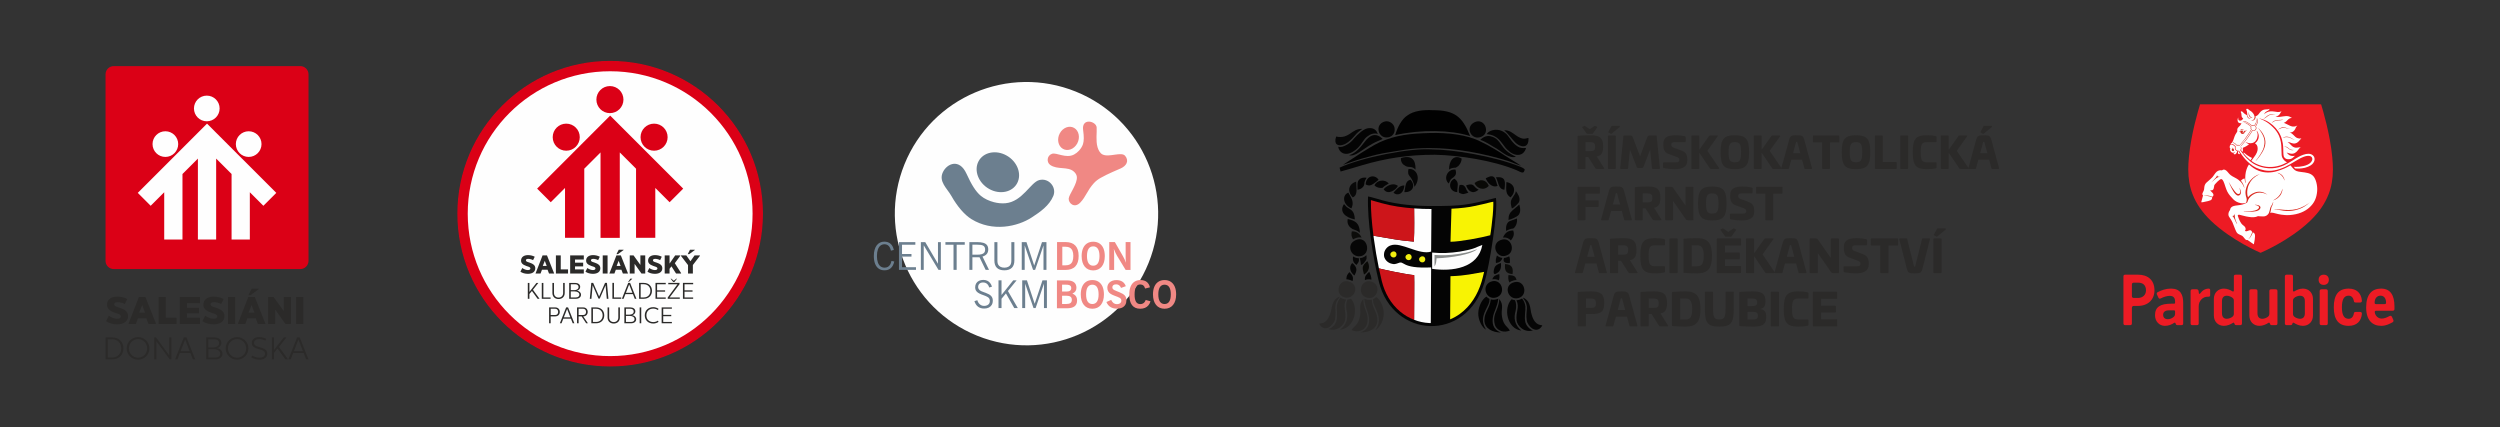 <?xml version="1.0" encoding="UTF-8"?>
<!DOCTYPE svg PUBLIC "-//W3C//DTD SVG 1.1//EN" "http://www.w3.org/Graphics/SVG/1.1/DTD/svg11.dtd">
<!-- Creator: CorelDRAW 2017 -->
<svg xmlns="http://www.w3.org/2000/svg" xml:space="preserve" width="117mm" height="20mm" version="1.1" style="shape-rendering:geometricPrecision; text-rendering:geometricPrecision; image-rendering:optimizeQuality; fill-rule:evenodd; clip-rule:evenodd"
viewBox="0 0 11700 2000"
 xmlns:xlink="http://www.w3.org/1999/xlink">
 <rect x="0" y="0" width="11700" height="2000" fill="#333333" stroke="none"/>
 <defs>
  <style type="text/css">
   <![CDATA[
    .fil19 {fill:#FEFEFE}
    .fil15 {fill:#2B2A29}
    .fil2 {fill:#010101}
    .fil14 {fill:#020202}
    .fil0 {fill:#040404}
    .fil7 {fill:#050505}
    .fil6 {fill:#060606}
    .fil9 {fill:#080808}
    .fil10 {fill:#090906}
    .fil12 {fill:#0A0A09}
    .fil11 {fill:#0C0C0A}
    .fil8 {fill:#888B8A}
    .fil3 {fill:#CD151A}
    .fil23 {fill:#D9261C}
    .fil21 {fill:#ED1B24}
    .fil13 {fill:#F1EE0F}
    .fil4 {fill:#F8F303}
    .fil5 {fill:#FDFDFD}
    .fil1 {fill:#FEFEFE}
    .fil22 {fill:white}
    .fil20 {fill:#DB0016}
    .fil16 {fill:#2B2A29;fill-rule:nonzero}
    .fil17 {fill:#6C7F8F;fill-rule:nonzero}
    .fil24 {fill:#ED1B24;fill-rule:nonzero}
    .fil18 {fill:#F08884;fill-rule:nonzero}
   ]]>
  </style>
 </defs>
 <g id="Vrstva_x0020_1">
  <g id="_2239435676656">
   <g>
    <path class="fil0" d="M7000.86 926.07c-133.33,33.64 -157.14,38.13 -301.58,38.13 -74.6,0 -157.13,-6.73 -230.14,-26.91 -17.46,-4.49 -52.38,-15.7 -66.67,-17.94 -4.76,112.12 23.81,291.53 50.79,399.17 65.08,264.63 407.92,287.05 493.63,4.49 23.81,-76.25 65.08,-336.39 53.97,-396.94z"/>
    <path class="fil1" d="M6618.2 1496.83c22.03,8.51 45.37,13.61 69.31,14.93 2.87,0.16 5.74,0.26 8.61,0.31l1.58 -260.6c-144.44,6.72 -122.22,-33.64 -153.96,-20.19 -12.7,4.49 -19.05,6.73 -33.34,2.24 -17.46,-4.48 -34.91,-22.42 -33.33,-42.6 0,-20.19 15.87,-38.13 31.75,-42.61 47.61,-17.94 133.32,47.09 188.88,29.15l1.58 -199.37c-26.57,0 -53.72,-0.81 -80.94,-2.7 0.1,15.91 1.72,110.54 -1.41,155.38l-50.97 -5.11c-39.46,-4.29 -123.89,-20.87 -138.16,-22.32 0.66,5.08 1.34,10.16 2.04,15.24 6.29,45.65 14,91.87 23.48,137.43 18.99,5.15 115.07,26.31 165.18,31.74 1.31,16.49 -0.4,173.18 -0.3,209.08z"/>
    <path class="fil2" d="M7043.32 728.44c-25.39,-17.94 -82.14,-51.29 -112.3,-64.75 -63.49,-33.64 -157.14,-43.45 -239.67,-41.21 -92.06,2.25 -160.31,9.82 -234.91,43.46 -33.33,15.69 -58.73,33.63 -88.89,51.57l-82.53 53.83c23.41,-7.29 62.83,-21.8 88.88,-29.16 31.75,-8.97 63.49,-17.94 98.41,-24.67 84.12,-13.45 126.98,-24.66 219.04,-24.66 120.63,0 250.78,24.66 366.65,60.55 24.47,8.11 38.96,15.72 60.31,22.42 -23.89,-16.88 -50.4,-31.03 -74.99,-47.38z"/>
    <path class="fil3" d="M6427.8 1103.34c14.27,1.45 98.7,18.03 138.16,22.32l50.97 5.11c3.13,-44.84 1.51,-139.47 1.41,-155.38 -51.84,-3.61 -103.92,-11.17 -152.66,-24.65 -10.54,-2.71 -21.04,-5.91 -31.5,-8.93 -5.72,-1.66 -12.01,-3.58 -18.29,-5.28 -0.37,25.42 0.81,51.06 2.62,76.3 2.16,30.23 5.38,60.44 9.29,90.51z"/>
    <path class="fil4" d="M6792.9 976.77l-4.57 154.76c46.5,-0.62 144.75,-19.32 186.02,-30.54 2.76,-10.3 10.47,-78.76 11.75,-93.75 1.35,-15.91 2.43,-31.98 2.67,-47.95 0.07,-4.75 0.11,-9.93 -0.07,-15.09 -3.49,0.61 -6.86,1.22 -10.12,1.84 -25.73,6.49 -51.76,12.87 -77.85,18.04 -13.63,3.02 -28.22,5.66 -46.37,7.66 -20.28,2.59 -40.84,4.12 -61.46,5.03z"/>
    <path class="fil2" d="M6529.45 632.3c122.22,-26.92 258.72,-24.67 350.78,4.48 -36.51,-91.94 -73.01,-121.1 -174.6,-121.1 -42.85,-2.24 -88.88,2.24 -119.04,24.67 -25.39,15.7 -46.03,53.82 -57.14,91.95z"/>
    <path class="fil3" d="M6618.2 1496.83c-0.1,-35.9 1.61,-192.59 0.3,-209.08 -50.11,-5.43 -146.19,-26.59 -165.18,-31.74 4.13,19.88 8.6,39.65 13.43,59.18 13.7,55.4 41.75,105.92 85.79,142.84 19.76,16.56 41.94,29.65 65.66,38.8z"/>
    <path class="fil4" d="M6788.17 1292.62l-1.58 202.06c15.95,-6.68 31.2,-15.22 45.46,-25.53 50.78,-36.66 83.47,-90.96 101.55,-150.19 4.22,-13.8 8.73,-32.07 11.93,-46.57 -52.53,8.26 -83.84,18.02 -157.36,20.23z"/>
    <path class="fil0" d="M6269.15 784.79l4.76 17.94c33.33,-8.97 69.84,-20.18 99.99,-29.15 114.28,-33.64 217.45,-49.34 341.26,-49.34 114.28,2.24 273,26.91 380.93,71.76 31.75,15.7 34.92,15.7 39.68,-2.24 0,0 -1.58,-2.24 -1.58,-2.24 0,0 -3.18,-4.49 -19.05,-11.21 -128.57,-51.58 -322.21,-80.74 -409.51,-80.74 -104.75,-8.97 -336.49,38.13 -436.48,85.22z"/>
    <path class="fil5" d="M6702.46 1181.95l0 76.24c92.06,13.46 215.86,-2.24 234.91,-112.13 -36.51,13.46 -30.16,17.95 -104.76,31.4 -46.03,6.73 -84.12,8.97 -130.15,4.49z"/>
    <path class="fil0" d="M6433.83 606.09c-10.96,-8.2 -29.53,-8.43 -42.47,-2.95 -15.87,6.73 -30.75,20.98 -40.26,29.95 -19.06,17.95 -23.64,33.11 -57.08,49.08 -14.04,6.69 -24.33,6.49 -30.96,4.15 0.25,19.57 30.92,59.96 88.62,8.77 24.38,-22.97 27.75,-42.09 47.63,-56.56 7.19,-5.24 14.8,-10.74 27.47,-13.29 6.15,-1.24 13.07,-1.17 21.72,1.56 -4.24,-8.99 -6.44,-14.55 -14.67,-20.71z"/>
    <path class="fil0" d="M6958 627.81c52.38,4.49 65.08,35.88 88.89,65.04 11.11,11.21 25.39,26.91 47.61,31.39 26.99,4.49 41.27,-11.21 47.62,-31.39 -15.87,-2.25 -38.09,13.45 -85.71,-58.31 -7.94,-11.21 -25.39,-24.67 -47.62,-26.91 -20.63,-2.25 -44.44,6.73 -50.79,20.18z"/>
    <path class="fil6" d="M6345.33 1123.42c-50.79,20.18 -20.63,89.7 28.57,74.01 44.45,-15.7 23.81,-96.44 -28.57,-74.01z"/>
    <path class="fil2" d="M6983.4 1316.28c-53.97,13.46 -31.75,89.71 17.46,76.25 49.2,-13.46 30.16,-87.46 -17.46,-76.25z"/>
    <path class="fil0" d="M7023.08 1123.42c-49.2,17.94 -19.05,91.95 28.57,71.76 44.44,-15.69 22.22,-91.94 -28.57,-71.76z"/>
    <path class="fil0" d="M7086.57 1320.77c-53.97,13.45 -30.16,87.46 20.63,74 46.03,-13.45 28.57,-87.46 -20.63,-74z"/>
    <path class="fil0" d="M7002.45 1455.32c-7.94,15.7 -12.7,35.88 -7.94,58.31 3.17,20.18 19.05,31.4 31.74,35.88 15.88,4.49 25.4,2.24 39.68,-2.24 -7.93,-17.94 -30.15,-22.43 -36.5,-65.04 -6.35,-35.88 11.11,-51.58 -12.7,-82.97 -1.59,15.7 -1.59,24.67 -14.28,56.06z"/>
    <path class="fil0" d="M6927.85 654.72c23.8,6.73 58.72,31.4 79.36,42.61 22.22,13.46 57.14,47.09 87.29,35.88 -79.36,-35.88 -65.07,-80.73 -114.28,-94.19 -17.46,-6.72 -38.09,0 -52.37,15.7z"/>
    <path class="fil7" d="M6899.28 572.76c-46.03,24.67 -11.12,87.46 33.33,67.28 44.44,-17.94 15.87,-91.95 -33.33,-67.28z"/>
    <path class="fil0" d="M6481.83 568.27c-52.37,13.46 -31.74,85.22 17.46,74.01 17.46,-4.49 31.75,-20.18 26.99,-44.85 -3.18,-17.94 -23.81,-33.64 -44.45,-29.16z"/>
    <path class="fil0" d="M6313.59 726.48c28.57,8.97 63.49,-29.15 109.52,-53.82 19.04,-11.21 34.92,-15.7 47.61,-22.42 -31.74,-31.4 -60.31,-20.19 -87.29,17.94 -19.05,24.67 -39.68,49.33 -69.84,58.3z"/>
    <g>
     <path class="fil0" d="M7096.73 1405.08c16.3,34.94 -3.75,50.81 0.95,95.09 3.17,24.67 36.51,60.55 79.36,44.86 -6.35,4.48 -31.74,-13.46 -38.09,-35.89 -6.35,-26.91 1.58,-56.06 0,-74 -1.59,-15.7 -7.94,-29.15 -15.87,-38.13l-0.12 0.03c-3.84,2.52 -8.26,4.59 -13.32,6.07l-0.22 0.06c-4.41,1.16 -8.64,1.77 -12.69,1.91z"/>
     <path class="fil7" d="M7119.9 1547.27c-31.74,-26.91 -36.51,-58.31 -26.98,-91.95 4.32,-18.3 3.41,-38.46 -2.72,-50.41 -5.79,-0.55 -11.12,-2.12 -15.9,-4.47 -39.76,41.07 -22,137.94 45.6,146.83z"/>
     <path class="fil6" d="M7218.31 1522.6c-15.87,-2.24 -39.68,-4.49 -52.38,-58.31 -4.68,-26.42 -6.29,-59.33 -37.9,-71.13 -0.26,0.23 -0.51,0.47 -0.77,0.69 33.43,43.8 10.18,57.47 18.04,106.32 1.58,13.46 15.87,31.4 26.98,38.13 20.63,11.21 36.51,2.24 46.03,-15.7z"/>
    </g>
    <path class="fil6" d="M6253.27 639.02c-12.69,35.88 7.94,47.1 33.34,38.13 15.87,-4.49 34.91,-20.19 53.96,-42.61 12.7,-15.7 17.46,-17.94 34.92,-31.4 -50.79,-2.24 -60.31,49.34 -122.22,35.88z"/>
    <path class="fil7" d="M7153.23 645.75c-11.11,0 -23.81,13.46 -60.31,-13.45 -12.7,-8.97 -30.16,-24.67 -53.97,-22.43 14.29,8.97 39.68,44.85 53.97,58.31 17.46,17.94 63.49,33.64 60.31,-22.43z"/>
    <path class="fil6" d="M6556.43 739.94c-1.58,20.18 9.53,31.4 23.81,38.12 15.87,6.73 26.99,-2.24 44.44,15.7 1.59,-47.09 -19.04,-69.52 -68.25,-53.82z"/>
    <path class="fil7" d="M6781.82 793.76c6.35,-6.73 20.63,-8.97 30.16,-8.97 3.17,0 6.35,-4.48 7.93,-4.48 9.53,-4.49 20.64,-22.43 20.64,-38.13 -38.1,-22.42 -60.32,13.46 -58.73,51.58z"/>
    <path class="fil6" d="M6340.57 1026.99c-1.59,-42.61 -19.05,-44.85 -34.92,-56.06 -9.52,-6.73 -7.93,-8.98 -15.87,-15.7 -23.81,35.88 6.35,62.79 50.79,71.76z"/>
    <path class="fil6" d="M6619.92 874.49c34.92,-47.09 3.18,-89.7 -28.57,-82.97 -6.35,38.12 11.11,24.67 25.4,69.52l3.17 13.45z"/>
    <path class="fil8" d="M6713.57 1193.16l0 53.82c7.94,-13.45 7.94,-20.18 9.52,-38.12 69.84,-2.25 161.9,-17.94 190.47,-42.61 -30.16,8.97 -30.16,13.45 -88.88,22.42 -46.03,6.73 -71.43,6.73 -111.11,4.49z"/>
    <path class="fil6" d="M7059.59 1029.23c12.69,-2.24 36.5,-13.45 44.44,-20.18 12.7,-11.21 12.7,-31.4 6.35,-51.58l-31.75 26.91c-12.7,11.21 -19.04,22.43 -19.04,44.85z"/>
    <path class="fil6" d="M6364.38 1089.78c-1.59,-44.85 -19.05,-56.06 -57.14,-65.03 -4.76,24.67 7.94,38.12 22.22,47.09 11.11,4.49 23.81,6.73 34.92,17.94z"/>
    <path class="fil9" d="M7075.46 975.41c9.52,-2.24 28.57,-22.43 33.33,-29.15 9.52,-20.19 -7.94,-42.61 -14.29,-51.58 -3.17,8.97 -1.58,8.97 -7.93,17.94 -12.7,22.42 -22.22,24.67 -11.11,62.79z"/>
    <path class="fil6" d="M6324.7 975.41c12.7,-29.15 3.17,-42.61 -14.29,-74 -30.15,11.21 -26.98,56.06 14.29,74z"/>
    <path class="fil7" d="M7069.11 923.83c26.98,-24.67 22.22,-65.03 -19.05,-71.76 -1.59,35.88 -4.76,56.06 19.05,71.76z"/>
    <path class="fil6" d="M7048.47 1080.81c11.12,-6.73 25.4,-11.21 33.34,-11.21 11.11,-6.73 20.63,-26.91 17.46,-47.1l-36.51 13.46c-12.7,8.97 -15.87,24.67 -14.29,44.85z"/>
    <path class="fil10" d="M6900.86 856.55c7.94,22.43 41.27,40.37 66.67,13.46 -12.7,-31.4 -41.27,-33.64 -66.67,-13.46z"/>
    <path class="fil9" d="M6331.05 923.83c25.39,-11.21 15.87,-42.61 15.87,-74 -34.92,11.21 -44.44,44.85 -15.87,74z"/>
    <path class="fil7" d="M6780.23 858.8c11.11,-22.43 6.35,-17.94 22.22,-29.16 11.12,-8.97 14.29,-17.94 9.53,-35.88 -38.1,-4.48 -58.73,42.61 -31.75,65.04z"/>
    <path class="fil0" d="M6819.91 899.16c0,-29.15 11.11,-44.85 -12.69,-62.79 -30.16,11.21 -28.57,60.55 12.69,62.79z"/>
    <path class="fil0" d="M6391.36 863.28c14.29,6.73 20.64,6.73 34.92,-2.24 3.18,-2.24 22.22,-15.7 25.4,-20.18 -19.05,-26.92 -58.73,-17.94 -60.32,22.42z"/>
    <path class="fil7" d="M6432.63 867.77c11.11,11.21 28.57,13.45 38.09,11.21 7.94,-8.97 14.29,-11.21 28.57,-20.18 -19.04,-22.43 -57.14,-15.7 -66.66,8.97z"/>
    <path class="fil7" d="M6953.24 834.13c6.35,17.94 28.57,47.09 55.55,35.88 -4.76,-11.21 -7.93,-31.4 -15.87,-40.37 -12.7,-11.21 -28.57,0 -39.68,4.49z"/>
    <path class="fil7" d="M6572.31 899.16c39.68,2.25 53.96,-31.39 28.57,-58.3 -25.4,6.72 -22.22,31.39 -28.57,58.3z"/>
    <path class="fil6" d="M7040.54 887.95c6.35,-40.37 4.76,-62.79 -39.68,-58.31 12.7,24.67 11.11,56.07 39.68,58.31z"/>
    <path class="fil6" d="M6475.49 885.71c20.63,31.39 60.31,0 66.66,-15.7 -22.22,-17.94 -53.97,0 -66.66,15.7z"/>
    <path class="fil6" d="M7070.89 1125.38c9.46,-13.33 18.8,-24.54 10.92,-46.81 -25.85,0 -38.59,12.34 -47.99,33.09 15.58,-1.96 28.31,3.97 37.07,13.72z"/>
    <path class="fil0" d="M6353.27 887.95c17.46,-2.24 30.16,-13.46 31.74,-26.91 0,-8.97 3.18,-17.94 11.11,-29.15 -14.28,-2.25 -26.98,0 -34.91,8.97 -11.12,8.97 -7.94,29.15 -7.94,47.09z"/>
    <path class="fil7" d="M6827.85 901.41c20.63,11.21 23.81,6.72 44.44,0 -6.35,-6.73 -11.11,-15.7 -14.28,-24.67 -6.35,-8.97 -11.11,-13.46 -26.99,-11.22 -4.76,15.7 -4.76,22.43 -3.17,35.89z"/>
    <path class="fil7" d="M6861.18 867.77c9.53,24.66 28.57,44.85 58.73,20.18 -17.46,-8.97 -19.05,-17.94 -26.98,-22.43 -7.94,-4.48 -20.64,-2.24 -31.75,2.25z"/>
    <path class="fil11" d="M7078.63 1282.64c4.76,-31.39 -4.76,-44.85 -34.92,-47.09 -3.17,31.4 4.76,44.85 34.92,47.09z"/>
    <path class="fil10" d="M6383.43 1284.89c23.8,-13.46 30.15,-38.13 15.87,-62.8 -25.4,22.43 -25.4,26.91 -15.87,62.8z"/>
    <path class="fil6" d="M6521.52 901.41c14.28,15.69 47.61,11.21 50.79,-33.64 -23.81,0 -38.1,20.18 -50.79,33.64z"/>
    <path class="fil0" d="M7024.67 1231.06c-9.53,2.25 -22.22,8.97 -26.99,15.7 -4.76,4.49 -17.46,49.34 7.94,31.4 17.46,-8.97 20.63,-26.91 19.05,-47.1z"/>
    <path class="fil11" d="M6372.17 1111.86c-6.44,-15.59 -22.25,-31.03 -45.88,-28.81 -3.12,17.61 -1.65,22.26 5.9,37.25 2.92,-1.8 6.15,-3.44 9.73,-4.86 9.93,-4.25 20.4,-5.82 30.25,-3.58z"/>
    <path class="fil6" d="M6338.98 1289.37c11.11,-22.42 14.29,-33.64 -4.76,-53.82l-6.35 -4.49c-19.04,22.43 -4.76,47.1 11.11,58.31z"/>
    <path class="fil6" d="M6329.72 1315.53c5.91,-17.5 -0.46,-28.59 -14.54,-41.86 -7.9,8.93 -14.23,15.64 -14.29,33.38 4.67,0.09 9.63,0.88 14.86,2.52 5.3,1.54 9.93,3.56 13.97,5.96z"/>
    <path class="fil9" d="M6363.55 1208.28c4.01,10.59 4.09,21.17 5.59,31.75 7.94,-2.24 11.11,-4.48 19.05,-15.69 9.28,-10.93 8.01,-17.6 6.47,-30.38 -4.67,5.06 -10.65,9.1 -17.87,11.65l-0.25 0.09c-4.47,1.43 -8.81,2.26 -12.99,2.58z"/>
    <path class="fil6" d="M6418.34 1308.83c-0.08,-8.49 -1.62,-12.91 -3.17,-19.46l-6.35 -15.7c0,0 0,0 0,-2.24 -14.98,12.71 -22.89,21.41 -21.06,39.34 8.63,-3.96 18.97,-5.09 30.58,-1.94z"/>
    <path class="fil12" d="M7097.37 1310.42c-4.92,-21.05 -16.03,-21.1 -37.78,-23.29 -1.54,10.86 -1.59,23.82 4.17,34.81 5.39,-4.15 12.18,-7.47 20.52,-9.55 4.59,-1.25 8.96,-1.88 13.09,-1.97z"/>
    <path class="fil6" d="M7038.64 1207.21c-7.24,19.55 6.94,26.07 27.29,23.85 1.39,-15.59 0.36,-26.11 -3.06,-31.53 -2.46,1.43 -5.14,2.7 -8.08,3.75 -5.31,2.23 -10.75,3.55 -16.15,3.93z"/>
    <path class="fil6" d="M6348.51 1240.03l7.93 -11.21c4.77,-8.97 3.18,-8.97 3.18,-20.18l-1.26 -0.21c-9.81,-0.23 -18.56,-3.35 -25.82,-8.33 -4.53,19.94 4.94,33.26 15.97,39.93z"/>
    <path class="fil6" d="M7000.86 1231.06c15.64,-2.2 26.66,-8.77 30.01,-23.99 -7.69,-0.82 -15.13,-3.71 -21.83,-8.84 -1.2,-0.92 -2.35,-1.9 -3.45,-2.92 -4.74,17.8 -6.32,15.62 -4.73,35.75z"/>
    <path class="fil13" d="M6648.49 1202.13c-15.87,8.97 -3.17,31.4 14.29,24.67 15.87,-8.97 4.76,-35.88 -14.29,-24.67z"/>
    <g>
     <g>
      <path class="fil14" d="M6976.89 1401.1c-3.79,41.29 -30,59.26 -30,96.83 0,40.37 39.68,58.31 77.78,58.31 -25.4,-8.97 -44.45,-29.16 -38.1,-69.52 3.16,-26.76 22,-51.29 25.34,-89.04 -2.74,1.3 -5.67,2.38 -8.76,3.22 -9.7,2.66 -18.53,2.45 -26.26,0.2z"/>
      <path class="fil0" d="M6954.83 1542.78c-31.75,-49.33 -4.76,-82.97 11.11,-118.85 4.63,-9.82 5.04,-19.64 4.92,-25.1 -5.52,-2.58 -10.34,-6.28 -14.33,-10.73l-0.12 -0.06c-19.04,11.22 -36.5,42.61 -38.09,76.25 -1.59,31.4 17.46,69.52 36.51,78.49z"/>
     </g>
     <path class="fil6" d="M7014.4 1311.97c3.91,-10.02 3.82,-16.72 2.33,-29.33 -16.69,4.29 -27.58,8.58 -32.67,24.62 10.62,-1.99 21.2,-0.51 30.34,4.71z"/>
    </g>
    <polygon class="fil15" points="6434.22,1538.3 6432.63,1538.3 6427.87,1542.78 "/>
    <path class="fil13" d="M6584.7 1191.56c-15.87,8.97 -3.17,31.39 14.29,24.67 15.87,-8.97 4.76,-35.89 -14.29,-24.67z"/>
    <path class="fil13" d="M6513.99 1179.16c-15.88,8.97 -3.18,31.4 14.28,24.67 15.87,-8.97 4.76,-35.88 -14.28,-24.67z"/>
    <path class="fil15" d="M6416.6 1317.35c53.41,15.49 28.31,90.84 -20.34,75.52 -48.66,-15.31 -26.82,-88.54 20.34,-75.52z"/>
    <path class="fil15" d="M6313.33 1317.91c53.42,15.49 26.82,88.54 -23.43,73.17 -45.48,-15.2 -25.23,-88.49 23.43,-73.17z"/>
    <path class="fil15" d="M6392.28 1455.56c7.34,15.99 11.33,36.34 5.72,58.57 -3.94,20.05 -20.23,30.65 -33.08,34.65 -16.04,3.88 -25.47,1.27 -39.57,-3.75 8.61,-17.63 30.99,-21.26 38.95,-63.6 7.71,-35.62 -9.14,-51.97 15.84,-82.44 0.99,15.75 0.65,24.72 12.14,56.57z"/>
    <g>
     <path class="fil15" d="M6299.98 1401.78c-17.62,34.29 1.82,50.91 -4.56,94.98 -4.11,24.53 -38.78,59.12 -81.01,41.81 6.17,4.72 32.23,-12.24 39.43,-34.41 7.36,-26.65 0.54,-56.08 2.81,-73.95 2.18,-15.63 9.04,-28.83 17.31,-37.5l0.11 0.04c3.74,2.66 8.08,4.89 13.08,6.56l0.21 0.07c4.37,1.33 8.58,2.1 12.62,2.4z"/>
     <path class="fil15" d="M6271.42 1542.98c32.75,-25.69 38.7,-56.88 30.46,-90.86 -3.62,-18.45 -1.95,-38.55 4.62,-50.27 5.81,-0.33 11.2,-1.69 16.06,-3.86 38.18,42.55 16.75,138.68 -51.14,144.99z"/>
     <path class="fil15" d="M6174.02 1514.59c15.95,-1.64 39.82,-2.97 54.56,-56.27 5.67,-26.23 8.54,-59.05 40.57,-69.64 0.25,0.24 0.49,0.48 0.74,0.71 -35.06,42.5 -12.35,57.05 -22.06,105.57 -2.09,13.38 -17.05,30.77 -28.41,37.07 -21.04,10.42 -36.56,0.85 -45.4,-17.44z"/>
    </g>
    <g>
     <path class="fil15" d="M6419.88 1402.35c2.22,41.41 27.73,60.36 26.3,97.9 -1.53,40.34 -41.87,56.76 -79.93,55.31 25.71,-8 45.51,-27.44 40.7,-68.02 -2.13,-26.86 -20.03,-52.09 -21.93,-89.94 2.69,1.4 5.57,2.59 8.63,3.56 9.59,3.02 18.42,3.15 26.23,1.19z"/>
     <path class="fil15" d="M6436.55 1544.77c33.59,-48.1 7.91,-82.74 -6.59,-119.2 -4.26,-9.98 -4.29,-19.81 -3.97,-25.26 5.62,-2.37 10.57,-5.88 14.73,-10.18l0.12 -0.05c18.6,11.93 34.86,43.97 35.17,77.64 0.39,31.43 -20.09,68.81 -39.46,77.05z"/>
    </g>
   </g>
   <path class="fil16" d="M7466.54 589.56c-1.41,-0.81 -2.6,-1.01 -3.81,0l-22.6 15.2 -23 -15.2c-1.2,-1.01 -2.4,-0.81 -3.6,0l-7.6 3.79c-1.79,0.8 -1.99,2 -0.8,3.4l20 27.81c0.6,1.19 1.41,1.99 4.21,1.99l21.19 0c2.8,0 3.61,-0.8 4.41,-1.99l19.8 -27.81c1.19,-1.4 0.99,-2.6 -0.6,-3.4l-7.6 -3.79zm-21.8 43.4c-19.01,0 -39.01,0.79 -58.62,2.4 -2.38,0.19 -2.99,0.79 -2.99,2.79l0 149.42c0,2.6 0.61,3.19 2.99,3.19l31.01 0c2.4,0 3,-0.59 3,-3.19l0 -52.6 12.8 0 32.6 51.39c2.01,3 3.41,4.4 8,4.4l31.21 0c3,0 4.01,-1.8 2.4,-4l-34.01 -54.2c21.81,-4.8 29.61,-17.6 29.61,-47 0,-39.41 -14.81,-52.6 -58,-52.6zm-4.01 32.2c19.21,0 24.4,5.2 24.4,21.59 0,16.61 -5.19,20.61 -24.4,20.61l-20.6 0 0 -42.2 20.6 0zm103.42 -76.21c-1.21,0 -2.01,0.39 -2.4,1.2l-14.61 27.01c-0.59,0.99 -0.4,2.19 0.6,2.8l11.01 6.19c1.19,0.6 1.8,0.8 2.8,0l38.39 -31.39c0.4,-0.42 1.01,-1.41 1.01,-2.4l0 -1.41c0,-1.39 -0.81,-2 -2,-2l-34.8 0zm-16.21 45.2c-1.99,0 -3,1.21 -3,3.21l0 150.01c0,2.4 1.01,3.39 3,3.39l31.01 0c2,0 3,-0.99 3,-3.39l0 -150.01c0,-2 -1,-3.21 -3,-3.21l-31.01 0zm194.22 -0.2c-7.21,0 -10.2,1.6 -12.8,8l-34.01 89.61 -34.01 -89.4c-2.39,-6.41 -5.6,-8.01 -12.8,-8.01l-28.4 0c-2,0 -2.4,1.4 -2.6,3.21l-15.2 150.01c-0.19,2.4 1,3.39 3,3.39l31 0c2,0 2.81,-0.99 3.01,-3.39l8.79 -87.21 32.21 82.61c0.79,2.2 2.4,3.19 4.4,3.19l21.39 0c2.01,0 3.41,-0.99 4.41,-3.19l32.2 -82.61 8.6 87.21c0.21,2.4 1.01,3.39 3.01,3.39l31 0c2,0 3.19,-0.99 2.99,-3.39l-15.2 -150.01c-0.2,-2 -0.4,-3.41 -2.4,-3.41l-28.59 0zm120 -0.99c-39,0 -57.8,10.79 -57.8,40l0 4.4c0,27.21 9.19,37.8 26.2,43.8l34.6 12.6c9.6,3.41 13.99,6.4 13.99,14l0 2.01c0,6.79 -5,9.8 -14.19,9.8l-57.8 0c-3.01,0 -4.2,1.19 -4.2,4.19l0 18c0,3.01 0.99,4.4 3.79,5 19.8,3.61 35.61,5 49.8,5 37.82,0 60.01,-11 60.01,-40.2l0 -5.2c0,-27.01 -10.4,-35.4 -30,-42.8l-34.6 -12.8c-7.2,-2.8 -10.21,-7.01 -10.21,-12.6l0 -2.4c0,-7.01 5.21,-10.6 14.8,-10.6l48.61 0c2.8,0 4,-1.01 4,-4.01l0 -19.4c0,-2.19 -1,-3.2 -4,-4.19 -15,-3.21 -26.4,-4.6 -43,-4.6zm160.61 1.19c-1.8,0 -3.19,0.81 -4.2,2l-46 65.01 0 -63.8c0,-2 -0.99,-3.21 -3,-3.21l-31.01 0c-1.99,0 -3,1.21 -3,3.21l0 150.21c0,2.2 1.01,3.19 3,3.19l31.01 0c2.01,0 3,-0.99 3,-3.19l0 -73.22 50 74.21c0.8,1.41 2.4,2.2 4.41,2.2l34.2 0c5.4,0 5.2,-2.79 3.4,-5.39l-54.21 -79.41 48.41 -68c1.4,-2.21 1.79,-3.81 -1.8,-3.81l-34.21 0zm116.22 -1.19c-52.01,0 -66.61,18.19 -66.61,79.6 0,61 14.6,79.2 66.61,79.2 52,0 66.81,-18.2 66.81,-79.2 0,-61.41 -14.81,-79.6 -66.81,-79.6zm0 32.2c24.2,0 29.21,11.59 29.21,47.4 0,35.4 -5.01,47.01 -29.21,47.01 -24.01,0 -29.21,-11.61 -29.21,-47.01 0,-35.81 5.2,-47.4 29.21,-47.4zm175.61 -31.01c-1.81,0 -3.2,0.81 -4.21,2l-45.99 65.01 0 -63.8c0,-2 -1,-3.21 -3,-3.21l-31.01 0c-1.99,0 -3,1.21 -3,3.21l0 150.21c0,2.2 1.01,3.19 3,3.19l31.01 0c2,0 3,-0.99 3,-3.19l0 -73.22 50 74.21c0.79,1.41 2.4,2.2 4.4,2.2l34.21 0c5.4,0 5.2,-2.79 3.39,-5.39l-54.2 -79.41 48.41 -68c1.39,-2.21 1.79,-3.81 -1.81,-3.81l-34.2 0zm113.81 -1.19c-25.6,0 -30,1.8 -36.19,24.2l-35.82 130.41c-0.39,2.2 0.6,3.19 2.6,3.19l30.62 0c1.79,0 1.99,-0.99 2.6,-3.19l11.19 -40.4 50.2 0 10.8 40.4c0.61,2.2 1.01,3.19 2.81,3.19l30.6 0c2,0 3,-0.99 2.6,-3.19l-35.6 -130.41c-6.21,-22.2 -10.41,-24.2 -36.41,-24.2zm-0.2 30.79c2.6,0 2.8,0.6 3.6,3.2l13.61 50 -33.81 0 13.41 -50c0.79,-2.6 0.99,-3.2 3.19,-3.2zm79.2 -29.6c-1.99,0 -3,1.01 -3,3.01l0 26.2c0,2 1.01,2.99 3,2.99l40 0 0 121.22c0,2.2 1.01,3.19 3.01,3.19l31 0c2,0 3,-0.99 3,-3.19l0 -121.22 40.2 0c2,0 3.21,-0.99 3.21,-2.99l0 -26.2c0,-2 -1.21,-3.01 -3.21,-3.01l-117.21 0zm198.62 -1.19c-52,0 -66.61,18.19 -66.61,79.6 0,61 14.61,79.2 66.61,79.2 52.01,0 66.81,-18.2 66.81,-79.2 0,-61.41 -14.8,-79.6 -66.81,-79.6zm0 32.2c24.21,0 29.21,11.59 29.21,47.4 0,35.4 -5,47.01 -29.21,47.01 -24.01,0 -29.2,-11.61 -29.2,-47.01 0,-35.81 5.19,-47.4 29.2,-47.4zm91.4 -31.01c-1.99,0 -3,1.21 -3,3.21l0 150.21c0,2.2 1.01,3.19 3,3.19l96.21 0c2.01,0 3,-0.99 3,-2.99l0 -26.21c0,-1.99 -0.99,-3 -3,-3l-62.2 0 0 -121.2c0,-2 -1,-3.21 -3,-3.21l-31.01 0zm118.6 0c-1.99,0 -2.99,1.21 -2.99,3.21l0 150.01c0,2.4 1,3.39 2.99,3.39l31.01 0c2.01,0 3,-0.99 3,-3.39l0 -150.01c0,-2 -0.99,-3.21 -3,-3.21l-31.01 0zm121.62 -1.19c-52.21,0 -66.02,17.79 -66.02,79.21 0,61.39 13.81,79.59 66.02,79.59 19.6,0 30.6,-1.19 40.4,-3.59 3.39,-0.8 5.2,-2.21 5.2,-6.21l0 -19.39c0,-2.01 -1,-3 -3,-3l-42.6 0c-24.21,0 -28.61,-11.61 -28.61,-47.4 0,-35.82 4.4,-47.01 28.61,-47.01l42.6 0c2,0 3,-1.01 3,-3l0 -19.4c0,-4.01 -1.81,-5.2 -5.2,-6.21 -9.8,-2.2 -20.8,-3.59 -40.4,-3.59zm152.41 1.19c-1.81,0 -3.2,0.81 -4.21,2l-45.99 65.01 0 -63.8c0,-2 -1,-3.21 -3,-3.21l-31.01 0c-1.99,0 -3,1.21 -3,3.21l0 150.21c0,2.2 1.01,3.19 3,3.19l31.01 0c2,0 3,-0.99 3,-3.19l0 -73.22 50 74.21c0.79,1.41 2.4,2.2 4.4,2.2l34.21 0c5.4,0 5.2,-2.79 3.4,-5.39l-54.21 -79.41 48.41 -68c1.39,-2.21 1.79,-3.81 -1.8,-3.81l-34.21 0zm115.62 -45.2c-1.21,0 -2.01,0.39 -2.4,1.2l-14.61 27.01c-0.59,0.99 -0.39,2.19 0.6,2.8l11.01 6.19c0.99,0.6 1.79,0.8 2.8,0l38.4 -31.39c0.39,-0.42 0.99,-1.41 0.99,-2.4l0 -1.41c0,-1.39 -0.8,-2 -1.99,-2l-34.8 0zm-1.81 44.01c-25.6,0 -30,1.8 -36.19,24.2l-35.81 130.41c-0.4,2.2 0.59,3.19 2.59,3.19l30.62 0c1.79,0 1.99,-0.99 2.6,-3.19l11.19 -40.4 50.2 0 10.8 40.4c0.61,2.2 1.01,3.19 2.81,3.19l30.6 0c2,0 3,-0.99 2.6,-3.19l-35.6 -130.41c-6.21,-22.2 -10.41,-24.2 -36.41,-24.2zm-0.2 30.79c2.6,0 2.8,0.6 3.6,3.2l13.61 50 -33.81 0 13.41 -50c0.79,-2.6 0.99,-3.2 3.19,-3.2zm-1897.55 210.42c-1.99,0 -2.99,1.2 -2.99,3.21l0 150.21c0,2.2 1,3.19 2.99,3.19l31.01 0c2.01,0 3,-0.99 3,-3.19l0 -59.21 58.4 0c2,0 3.21,-1 3.21,-3l0 -24.6c0,-2.01 -1.21,-3 -3.21,-3l-58.4 0 0 -31.41 64.21 0c2,0 3.2,-0.99 3.2,-3l0 -26.19c0,-2.01 -1.2,-3.01 -3.2,-3.01l-98.22 0zm178.82 -1.2c-25.6,0 -30,1.81 -36.19,24.21l-35.82 130.41c-0.39,2.2 0.6,3.19 2.6,3.19l30.62 0c1.79,0 1.99,-0.99 2.6,-3.19l11.19 -40.4 50.2 0 10.8 40.4c0.61,2.2 1.01,3.19 2.81,3.19l30.6 0c2,0 3,-0.99 2.6,-3.19l-35.6 -130.41c-6.21,-22.2 -10.41,-24.21 -36.41,-24.21zm-0.2 30.8c2.6,0 2.8,0.6 3.6,3.2l13.61 50 -33.81 0 13.41 -50c0.79,-2.6 0.99,-3.2 3.19,-3.2zm147.81 -30.8c-19,0 -39.01,0.8 -58.61,2.4 -2.39,0.2 -3,0.8 -3,2.8l0 149.42c0,2.6 0.61,3.19 3,3.19l31.01 0c2.4,0 3,-0.59 3,-3.19l0 -52.61 12.8 0 32.6 51.4c2,3 3.41,4.4 8,4.4l31.21 0c2.99,0 4,-1.8 2.4,-4l-34.01 -54.2c21.81,-4.8 29.6,-17.6 29.6,-47 0,-39.41 -14.8,-52.61 -58,-52.61zm-4 32.21c19.2,0 24.4,5.2 24.4,21.59 0,16.61 -5.2,20.61 -24.4,20.61l-20.6 0 0 -42.2 20.6 0zm182.62 -31.01c-2,0 -3.01,1.2 -3.01,3.21l0 84.59 -56.59 -80.8c-3.41,-5 -4.61,-7 -13,-7l-22.82 0c-1.98,0 -2.99,1.2 -2.99,3.21l0 150.01c0,2.4 1.01,3.39 2.99,3.39l31.02 0c2,0 2.99,-0.99 2.99,-3.39l0 -87.01 59.01 84.61c3,4.19 5.8,5.79 11.59,5.79l21.81 0c2,0 3,-0.99 3,-3.39l0 -150.01c0,-2.01 -1,-3.21 -3,-3.21l-31 0zm122.21 -1.2c-52,0 -66.61,18.2 -66.61,79.61 0,61 14.61,79.2 66.61,79.2 52.01,0 66.81,-18.2 66.81,-79.2 0,-61.41 -14.8,-79.61 -66.81,-79.61zm0 32.21c24.21,0 29.21,11.59 29.21,47.4 0,35.4 -5,47.01 -29.21,47.01 -24,0 -29.2,-11.61 -29.2,-47.01 0,-35.81 5.2,-47.4 29.2,-47.4zm141.82 -32.21c-39.01,0 -57.8,10.8 -57.8,40.01l0 4.4c0,27.2 9.19,37.8 26.19,43.8l34.61 12.6c9.6,3.4 13.99,6.4 13.99,14l0 2.01c0,6.79 -5,9.8 -14.19,9.8l-57.81 0c-3.01,0 -4.2,1.19 -4.2,4.19l0 18c0,3.01 0.99,4.4 3.79,5 19.81,3.6 35.62,5 49.81,5 37.81,0 60,-11 60,-40.21l0 -5.19c0,-27.01 -10.4,-35.4 -30,-42.81l-34.59 -12.79c-7.2,-2.8 -10.22,-7.01 -10.22,-12.61l0 -2.4c0,-7 5.22,-10.59 14.81,-10.59l48.61 0c2.8,0 3.99,-1.01 3.99,-4.01l0 -19.4c0,-2.19 -0.99,-3.2 -3.99,-4.19 -15,-3.22 -26.41,-4.61 -43,-4.61zm66.4 1.2c-1.99,0 -3,1 -3,3.01l0 26.19c0,2.01 1.01,3 3,3l40 0 0 121.22c0,2.2 1.01,3.19 3.01,3.19l31 0c2,0 2.99,-0.99 2.99,-3.19l0 -121.22 40.21 0c2,0 3.21,-0.99 3.21,-3l0 -26.19c0,-2.01 -1.21,-3.01 -3.21,-3.01l-117.21 0zm-776.31 240.43c-26.58,0 -31.14,1.86 -37.57,25.11l-37.17 135.35c-0.41,2.29 0.63,3.33 2.7,3.33l31.77 0c1.86,0 2.07,-1.04 2.7,-3.33l11.62 -41.93 52.1 0 11.21 41.93c0.63,2.29 1.04,3.33 2.91,3.33l31.77 0c2.07,0 3.11,-1.04 2.69,-3.33l-36.94 -135.35c-6.44,-23.04 -10.8,-25.11 -37.79,-25.11zm-0.21 31.96c2.7,0 2.91,0.62 3.73,3.32l14.12 51.89 -35.08 0 13.9 -51.89c0.84,-2.7 1.05,-3.32 3.33,-3.32zm153.42 -31.96c-19.73,0 -40.49,0.82 -60.83,2.48 -2.5,0.21 -3.11,0.83 -3.11,2.91l0 155.07c0,2.7 0.61,3.33 3.11,3.33l32.17 0c2.49,0 3.11,-0.63 3.11,-3.33l0 -54.59 13.29 0 33.83 53.34c2.09,3.13 3.54,4.58 8.32,4.58l32.38 0c3.11,0 4.15,-1.88 2.49,-4.15l-35.29 -56.27c22.63,-4.97 30.73,-18.27 30.73,-48.78 0,-40.9 -15.37,-54.59 -60.2,-54.59zm-4.17 33.41c19.93,0 25.33,5.39 25.33,22.43 0,17.23 -5.4,21.38 -25.33,21.38l-21.38 0 0 -43.81 21.38 0zm150.92 -33.41c-54.18,0 -68.5,18.46 -68.5,82.2 0,63.73 14.32,82.62 68.5,82.62 20.36,0 31.77,-1.25 41.94,-3.73 3.54,-0.83 5.4,-2.29 5.4,-6.44l0 -20.14c0,-2.08 -1.04,-3.11 -3.11,-3.11l-44.23 0c-25.11,0 -29.67,-12.04 -29.67,-49.2 0,-37.16 4.56,-48.79 29.67,-48.79l44.23 0c2.07,0 3.11,-1.04 3.11,-3.11l0 -20.13c0,-4.17 -1.86,-5.4 -5.4,-6.44 -10.17,-2.29 -21.58,-3.73 -41.94,-3.73zm70.8 1.23c-2.07,0 -3.11,1.25 -3.11,3.33l0 155.7c0,2.49 1.04,3.53 3.11,3.53l32.18 0c2.07,0 3.11,-1.04 3.11,-3.53l0 -155.7c0,-2.08 -1.04,-3.33 -3.11,-3.33l-32.18 0zm127.47 -1.23c-21.18,0 -41.31,0.82 -61.65,2.48 -2.5,0.21 -3.11,0.83 -3.11,2.91l0 154.45c0,1.87 0.61,2.28 3.11,2.5 20.34,1.66 40.47,2.48 61.65,2.48 49.82,0 68.71,-24.29 68.71,-81.99 0,-58.34 -18.89,-82.83 -68.71,-82.83zm-0.62 33.41c22.43,0 30.52,14.96 30.52,49.42 0,34.03 -7.89,48.57 -29.9,48.57l-26.36 0 0 -97.99 25.74 0zm173.13 -78.47c-1.45,-0.83 -2.7,-1.04 -3.93,0l-23.47 15.78 -23.86 -15.78c-1.25,-1.04 -2.5,-0.83 -3.74,0l-7.9 3.94c-1.86,0.83 -2.07,2.08 -0.82,3.53l20.75 28.86c0.63,1.24 1.46,2.08 4.36,2.08l22.01 0c2.91,0 3.73,-0.84 4.57,-2.08l20.56 -28.86c1.23,-1.45 1.03,-2.7 -0.63,-3.53l-7.9 -3.94zm-78.67 46.29c-2.07,0 -3.11,1.25 -3.11,3.33l0 155.9c0,2.29 1.04,3.33 3.11,3.33l107.54 0c2.07,0 3.32,-1.04 3.32,-3.12l0 -27.2c0,-2.07 -1.25,-3.11 -3.32,-3.11l-72.25 0 0 -31.35 66.23 0c2.07,0 3.32,-1.04 3.32,-3.11l0 -25.74c0,-2.08 -1.25,-3.11 -3.32,-3.11l-66.23 0 0 -32.39 72.25 0c2.07,0 3.32,-1.04 3.32,-3.11l0 -27.21c0,-2.07 -1.25,-3.11 -3.32,-3.11l-107.54 0zm224.21 0c-1.86,0 -3.32,0.84 -4.36,2.08l-47.75 67.47 0 -66.22c0,-2.08 -1.03,-3.33 -3.11,-3.33l-32.17 0c-2.08,0 -3.11,1.25 -3.11,3.33l0 155.9c0,2.29 1.03,3.33 3.11,3.33l32.17 0c2.08,0 3.11,-1.04 3.11,-3.33l0 -75.98 51.91 77.02c0.82,1.46 2.49,2.29 4.56,2.29l35.5 0c5.61,0 5.4,-2.92 3.54,-5.62l-56.27 -82.4 50.24 -70.59c1.45,-2.29 1.87,-3.95 -1.87,-3.95l-35.5 0zm118.13 -1.23c-26.58,0 -31.14,1.86 -37.57,25.11l-37.16 135.35c-0.41,2.29 0.62,3.33 2.7,3.33l31.76 0c1.86,0 2.07,-1.04 2.7,-3.33l11.62 -41.93 52.11 0 11.2 41.93c0.63,2.29 1.04,3.33 2.92,3.33l31.76 0c2.07,0 3.11,-1.04 2.7,-3.33l-36.95 -135.35c-6.44,-23.04 -10.8,-25.11 -37.79,-25.11zm-0.21 31.96c2.7,0 2.91,0.62 3.74,3.32l14.12 51.89 -35.09 0 13.91 -51.89c0.83,-2.7 1.05,-3.32 3.32,-3.32zm191.62 -30.73c-2.09,0 -3.13,1.25 -3.13,3.33l0 87.81 -58.74 -83.87c-3.53,-5.19 -4.77,-7.27 -13.49,-7.27l-23.67 0c-2.07,0 -3.11,1.25 -3.11,3.33l0 155.7c0,2.49 1.04,3.53 3.11,3.53l32.18 0c2.07,0 3.11,-1.04 3.11,-3.53l0 -90.32 61.24 87.82c3.11,4.36 6.02,6.03 12.04,6.03l22.63 0c2.08,0 3.12,-1.04 3.12,-3.53l0 -155.7c0,-2.08 -1.04,-3.33 -3.12,-3.33l-32.17 0zm118.12 -1.23c-40.47,0 -59.99,11.2 -59.99,41.5l0 4.58c0,28.22 9.54,39.23 27.19,45.46l35.92 13.08c9.96,3.52 14.54,6.65 14.54,14.53l0 2.08c0,7.06 -5.2,10.17 -14.75,10.17l-59.99 0c-3.13,0 -4.36,1.25 -4.36,4.36l0 18.68c0,3.12 1.04,4.57 3.93,5.2 20.56,3.73 36.97,5.18 51.7,5.18 39.23,0 62.28,-11.42 62.28,-41.72l0 -5.4c0,-28.02 -10.79,-36.75 -31.14,-44.43l-35.92 -13.28c-7.47,-2.92 -10.58,-7.26 -10.58,-13.09l0 -2.48c0,-7.28 5.4,-11.01 15.36,-11.01l50.44 0c2.91,0 4.16,-1.04 4.16,-4.15l0 -20.13c0,-2.29 -1.03,-3.32 -4.16,-4.36 -15.57,-3.33 -27.4,-4.77 -44.63,-4.77zm68.92 1.23c-2.07,0 -3.11,1.04 -3.11,3.11l0 27.21c0,2.07 1.04,3.11 3.11,3.11l41.53 0 0 125.8c0,2.29 1.03,3.33 3.11,3.33l32.17 0c2.08,0 3.11,-1.04 3.11,-3.33l0 -125.8 41.74 0c2.07,0 3.32,-1.04 3.32,-3.11l0 -27.21c0,-2.07 -1.25,-3.11 -3.32,-3.11l-121.66 0zm133.07 0c-2.08,0 -3.11,0.84 -2.7,3.33l34.67 135.15c5.81,23.04 10.8,25.11 37.17,25.11 26.97,0 31.96,-2.28 37.57,-25.11l34.25 -135.15c0.41,-2.49 -0.63,-3.33 -2.7,-3.33l-31.55 0c-2.07,0 -2.29,0.84 -2.91,3.33l-31.55 125.6c-0.63,2.7 -1.04,3.74 -3.33,3.74 -1.87,0 -2.28,-1.04 -2.91,-3.74l-31.55 -125.6c-0.63,-2.49 -0.82,-3.33 -2.91,-3.33l-31.55 0zm176.87 -46.92c-1.24,0 -2.07,0.43 -2.49,1.25l-15.15 28.03c-0.63,1.03 -0.41,2.28 0.62,2.91l11.42 6.44c1.25,0.62 1.86,0.82 2.9,0l39.86 -32.61c0.43,-0.41 1.04,-1.45 1.04,-2.48l0 -1.45c0,-1.46 -0.82,-2.09 -2.07,-2.09l-36.13 0zm-16.8 46.92c-2.08,0 -3.12,1.25 -3.12,3.33l0 155.7c0,2.49 1.04,3.53 3.12,3.53l32.17 0c2.07,0 3.11,-1.04 3.11,-3.53l0 -155.7c0,-2.08 -1.04,-3.33 -3.11,-3.33l-32.17 0zm-1603.71 247.89c-19.73,0 -40.49,0.82 -60.83,2.48 -2.5,0.22 -3.11,0.83 -3.11,2.92l0 155.06c0,2.7 0.61,3.33 3.11,3.33l32.17 0c2.49,0 3.12,-0.63 3.12,-3.33l0 -54.59 25.54 0c44.83,0 60.2,-9.97 60.2,-51.28 0,-40.9 -15.37,-54.59 -60.2,-54.59zm-4.17 33.41c19.93,0 25.33,5.4 25.33,22.43 0,17.23 -5.4,21.38 -25.33,21.38l-21.37 0 0 -43.81 21.37 0zm144.92 -33.41c-26.58,0 -31.14,1.86 -37.58,25.11l-37.16 135.35c-0.41,2.29 0.62,3.33 2.7,3.33l31.76 0c1.86,0 2.08,-1.04 2.7,-3.33l11.62 -41.93 52.11 0 11.21 41.93c0.62,2.29 1.03,3.33 2.91,3.33l31.76 0c2.08,0 3.11,-1.04 2.7,-3.33l-36.95 -135.35c-6.43,-23.04 -10.79,-25.11 -37.78,-25.11zm-0.22 31.96c2.7,0 2.91,0.63 3.74,3.33l14.12 51.89 -35.09 0 13.91 -51.89c0.84,-2.7 1.05,-3.33 3.32,-3.33zm153.42 -31.96c-19.73,0 -40.48,0.82 -60.83,2.48 -2.5,0.22 -3.11,0.83 -3.11,2.92l0 155.06c0,2.7 0.61,3.33 3.11,3.33l32.18 0c2.49,0 3.11,-0.63 3.11,-3.33l0 -54.59 13.28 0 33.84 53.34c2.09,3.13 3.54,4.58 8.31,4.58l32.39 0c3.11,0 4.15,-1.88 2.49,-4.15l-35.29 -56.27c22.63,-4.97 30.73,-18.27 30.73,-48.78 0,-40.9 -15.37,-54.59 -60.21,-54.59zm-4.16 33.41c19.93,0 25.33,5.4 25.33,22.43 0,17.23 -5.4,21.38 -25.33,21.38l-21.38 0 0 -43.81 21.38 0zm152.17 -33.41c-21.18,0 -41.31,0.82 -61.65,2.48 -2.5,0.22 -3.11,0.83 -3.11,2.92l0 154.44c0,1.87 0.61,2.29 3.11,2.5 20.34,1.66 40.47,2.49 61.65,2.49 49.82,0 68.71,-24.3 68.71,-82 0,-58.34 -18.89,-82.83 -68.71,-82.83zm-0.62 33.41c22.43,0 30.52,14.96 30.52,49.42 0,34.04 -7.9,48.57 -29.9,48.57l-26.37 0 0 -97.99 25.75 0zm189.75 -32.18c-2.09,0 -3.12,0.84 -3.12,3.12l0 78.27c0,39.02 -5.81,48.78 -29.07,48.78 -23.45,0 -29.26,-9.76 -29.26,-48.78l0 -78.27c0,-2.28 -1.04,-3.12 -3.11,-3.12l-32.19 0c-2.08,0 -3.11,0.84 -3.11,3.12l0 78.27c0,65.81 13.49,82.21 67.67,82.21 53.98,0 67.48,-16.4 67.48,-82.21l0 -78.27c0,-2.28 -0.84,-3.12 -3.11,-3.12l-32.18 0zm124.76 -1.23c-19.72,0 -40.06,0.82 -60.41,2.48 -2.5,0.22 -3.11,0.83 -3.11,2.92l0 154.03c0,2.07 0.61,2.7 3.11,2.91 20.35,1.66 44.84,2.49 64.36,2.49 42.14,0 58.54,-11.43 58.54,-44.85 0,-24.08 -7.26,-35.07 -29.27,-37.15l0 -0.62c18.9,-3.13 25.74,-13.3 25.74,-37.17 0,-33.01 -16.4,-45.04 -58.96,-45.04zm-4.15 33.41c17.44,0 24.08,4.36 24.08,18.07 0,13.91 -6.64,17.43 -25.94,17.43l-19.11 0 0 -35.5 20.97 0zm4.77 62.29c16,0 22.84,4.56 22.84,18.47 0,13.08 -6.43,17.23 -23.04,17.23l-25.54 0 0 -35.7 25.74 0zm86.16 -94.47c-2.08,0 -3.11,1.25 -3.11,3.33l0 155.71c0,2.48 1.03,3.52 3.11,3.52l32.17 0c2.08,0 3.11,-1.04 3.11,-3.52l0 -155.71c0,-2.08 -1.03,-3.33 -3.11,-3.33l-32.17 0zm126.21 -1.23c-54.18,0 -68.49,18.47 -68.49,82.21 0,63.72 14.31,82.62 68.49,82.62 20.36,0 31.77,-1.25 41.94,-3.74 3.54,-0.82 5.4,-2.29 5.4,-6.44l0 -20.14c0,-2.07 -1.04,-3.11 -3.11,-3.11l-44.23 0c-25.11,0 -29.67,-12.03 -29.67,-49.19 0,-37.17 4.56,-48.8 29.67,-48.8l44.23 0c2.07,0 3.11,-1.04 3.11,-3.11l0 -20.13c0,-4.16 -1.86,-5.4 -5.4,-6.44 -10.17,-2.28 -21.58,-3.73 -41.94,-3.73zm70.8 1.23c-2.07,0 -3.11,1.25 -3.11,3.33l0 155.9c0,2.29 1.04,3.33 3.11,3.33l107.54 0c2.08,0 3.33,-1.04 3.33,-3.11l0 -27.21c0,-2.07 -1.25,-3.11 -3.33,-3.11l-72.25 0 0 -31.35 66.23 0c2.07,0 3.32,-1.04 3.32,-3.11l0 -25.74c0,-2.07 -1.25,-3.11 -3.32,-3.11l-66.23 0 0 -32.39 72.25 0c2.08,0 3.33,-1.04 3.33,-3.11l0 -27.2c0,-2.08 -1.25,-3.12 -3.33,-3.12l-107.54 0z"/>
   <path class="fil1" d="M5034.84 428.72c315.48,127.47 467.88,486.56 340.43,802.05 -127.48,315.48 -486.58,467.89 -802.05,340.43 -315.5,-127.47 -467.91,-486.56 -340.44,-802.05 127.47,-315.49 486.55,-467.9 802.06,-340.43z"/>
   <g>
    <g>
     <path class="fil17" d="M4412.96 805.25c19.65,-40.52 77.11,-64.75 110.16,7.69 23.68,51.89 43.27,83.52 67.28,103.64 17.19,14.4 39.46,23.82 60.69,29.53 16.64,4.48 36.14,6.65 54.14,5.1 80.03,-6.93 118.14,-98.68 159.05,-108.67 45.41,-11.1 81.59,35.07 65.33,74.18 -19.17,46.06 -61.64,75.11 -100.54,100.53 -67.77,44.26 -184.39,68.98 -282.62,8.33 -32.71,-20.2 -66.58,-59.93 -94.03,-108.61 -20.08,-35.61 -60.98,-67.32 -39.46,-111.72z"/>
     <path class="fil17" d="M4579.36 755.17c-22.56,43.17 -0.28,100.95 49.76,129.06 50.04,28.1 108.89,15.86 131.45,-27.31 22.56,-43.18 0.29,-100.96 -49.75,-129.06 -50.05,-28.1 -108.9,-15.87 -131.46,27.31z"/>
    </g>
    <path class="fil17" d="M4185.22 1223.94l-13.11 -2.87c-1.22,6.83 -3.26,12.6 -6.16,17.3 -2.94,4.7 -6.56,8.23 -10.96,10.65 -4.37,2.43 -9.37,3.65 -15.03,3.65 -7.5,-0.02 -13.94,-2.09 -19.27,-6.22 -5.35,-4.16 -9.46,-10.27 -12.33,-18.32 -2.84,-8.05 -4.28,-17.92 -4.31,-29.68 0.03,-12.06 1.44,-22.18 4.28,-30.38 2.82,-8.23 6.86,-14.42 12.15,-18.61 5.3,-4.2 11.67,-6.32 19.13,-6.32 7.69,0.03 14.09,2.58 19.24,7.66 5.15,5.06 8.71,12.51 10.75,22.33l13.46 -3.41c-2.78,-12.88 -7.93,-22.54 -15.41,-29.03 -7.48,-6.5 -17.27,-9.76 -29.3,-9.76 -7.39,0 -14.06,1.49 -20.05,4.46 -5.98,2.96 -11.13,7.27 -15.41,12.99 -4.28,5.71 -7.57,12.74 -9.88,21.04 -2.31,8.29 -3.47,17.77 -3.5,28.49 0.03,14.45 2,26.66 5.93,36.63 3.92,10 9.57,17.57 17,22.75 7.42,5.14 16.42,7.74 26.99,7.78 12.12,0 22,-3.42 29.63,-10.27 7.63,-6.82 13.02,-17.12 16.16,-30.86zm21.91 38.97l0 0 79.72 0 0 -12.39 -65.36 0 0 -49.74 44.17 0 0 -12.21 -44.17 0 0 -43.27 62.31 0 0 -12.22 -76.67 0 0 129.83zm102.53 0l0 0 13.46 0 0 -114.92 68.96 114.92 11.13 0 0 -129.83 -13.47 0 0 101.28 -59.61 -101.28 -20.47 0 0 129.83zm152.81 0l0 0 14.72 0 0 -117.43 37.89 0 0 -12.4 -90.5 0 0 12.4 37.89 0 0 117.43zm74.16 0l0 0 14.18 0 0 -58.89 33.4 0 28.55 58.89 15.81 0 -30.53 -62.31c8.98,-2.6 15.71,-6.67 20.2,-12.24 4.49,-5.54 6.73,-12.54 6.73,-20.98 0,-8.23 -1.88,-14.87 -5.66,-19.9 -3.8,-5.06 -9.54,-8.71 -17.2,-11.01 -7.69,-2.31 -17.36,-3.42 -29.03,-3.39l-36.45 0 0 129.83zm36.45 -117.8l0 0c6.5,-0.02 12.12,0.3 16.82,0.99 4.72,0.69 8.59,1.92 11.61,3.63 3.05,1.73 5.3,4.12 6.73,7.21 1.47,3.05 2.19,6.97 2.19,11.7 0.03,5.59 -1.32,10.11 -4.04,13.56 -2.7,3.44 -6.86,5.92 -12.45,7.48 -5.6,1.55 -12.72,2.33 -21.4,2.3l-21.73 0 0 -46.87 22.27 0zm80.62 -12.03l0 0 0 86.02c0.04,15.2 3.98,26.63 11.82,34.35 7.88,7.73 19.49,11.58 34.87,11.62 15.33,-0.04 26.93,-3.93 34.89,-11.68 7.94,-7.75 11.94,-19.18 11.98,-34.29l0 -86.02 -14.19 0 0 81.35c0.03,3.05 -0.03,5.92 -0.12,8.64 -0.11,2.73 -0.39,5.33 -0.89,7.79 -0.48,2.45 -1.29,4.81 -2.4,7.09 -2.36,4.61 -6.04,8.23 -11.07,10.8 -5,2.58 -11.07,3.9 -18.2,3.92 -7.03,-0.02 -13.05,-1.34 -18.04,-3.92 -5.01,-2.57 -8.68,-6.19 -11.05,-10.8 -1.04,-2.09 -1.82,-4.25 -2.33,-6.49 -0.48,-2.25 -0.78,-4.58 -0.9,-7.01 -0.15,-2.45 -0.21,-4.99 -0.18,-7.69l0 -83.68 -14.19 0zm128.03 129.83l0 0 13.83 0 0 -114.39 39.15 114.39 9.69 0 39.15 -114.39 0 114.39 13.82 0 0 -129.83 -20.83 0 -36.45 109.72 -36.27 -109.72 -22.09 0 0 129.83z"/>
    <path class="fil18" d="M4946.96 1263.38l38.97 0c20.65,0 36.18,-5.5 46.56,-16.49 10.36,-10.98 15.56,-27.41 15.56,-49.23 -0.02,-21.4 -5.17,-37.55 -15.47,-48.45 -10.26,-10.89 -25.53,-16.34 -45.75,-16.37l-39.87 0 0 130.54zm24.6 -21.54l0 0 0 -87.27 13.11 0c8.8,-0.03 16.01,1.5 21.7,4.57 5.68,3.09 9.9,7.82 12.62,14.19 2.75,6.35 4.13,14.46 4.11,24.33 0.02,10.33 -1.26,18.74 -3.89,25.27 -2.61,6.52 -6.74,11.31 -12.34,14.36 -5.62,3.05 -12.89,4.57 -21.84,4.55l-13.47 0zm90.5 -43.46l0 0c0.03,10.62 1.29,20.08 3.77,28.37 2.51,8.29 6.11,15.33 10.83,21.1 4.7,5.78 10.39,10.15 17.07,13.14 6.67,3.02 14.18,4.52 22.56,4.55 8.38,-0.03 15.89,-1.53 22.56,-4.55 6.67,-2.99 12.36,-7.36 17.1,-13.14 4.69,-5.77 8.28,-12.81 10.8,-21.1 2.48,-8.29 3.74,-17.75 3.77,-28.37 -0.07,-14.21 -2.24,-26.33 -6.59,-36.33 -4.37,-10 -10.56,-17.63 -18.64,-22.86 -8.08,-5.27 -17.75,-7.93 -29,-7.97 -11.25,0.04 -20.89,2.7 -28.97,7.97 -8.08,5.23 -14.31,12.86 -18.68,22.86 -4.34,10 -6.52,22.12 -6.58,36.33zm24.96 0l0 0c0.03,-15.02 2.51,-26.33 7.48,-33.97 5,-7.63 12.24,-11.46 21.79,-11.46 9.55,0 16.82,3.83 21.79,11.46 4.96,7.64 7.44,18.95 7.48,33.97 -0.04,14.9 -2.52,26.16 -7.48,33.73 -4.97,7.54 -12.24,11.35 -21.79,11.35 -9.55,0 -16.79,-3.81 -21.79,-11.35 -4.97,-7.57 -7.45,-18.83 -7.48,-33.73zm104.33 65l0 0 22.8 0 0 -72.18c0,-4.85 -0.09,-9.49 -0.33,-13.89 -0.24,-4.43 -0.66,-8.64 -1.29,-12.68 2.79,7 5.42,13.1 7.9,18.34 2.49,5.21 4.77,9.58 6.83,13.08l40.76 67.33 22.8 0 0 -130.54 -22.8 0 0 70.21c0,4.85 0.15,9.49 0.42,13.88 0.3,4.43 0.74,8.66 1.37,12.7 -2.15,-5.66 -4.48,-11.1 -6.94,-16.32 -2.48,-5.21 -5.08,-10.17 -7.78,-14.93l-37.53 -65.54 -26.21 0 0 130.54z"/>
    <path class="fil18" d="M4946.47 1442.75l46.15 0c16.16,0.03 28.22,-2.99 36.18,-9.04 7.99,-6.01 11.97,-15.23 11.94,-27.59 0,-16.16 -7.36,-26.76 -22.09,-31.78 6.62,-3.21 11.44,-7.04 14.52,-11.53 3.06,-4.45 4.55,-9.78 4.52,-15.95 -0.03,-11.25 -3.74,-19.84 -11.13,-25.73 -7.4,-5.91 -18.29,-8.9 -32.69,-8.93l-47.4 0 0 130.55zm24.06 -20.11l0 0 0 -38.61 21.19 0c8.17,-0.03 14.28,1.53 18.35,4.67 4.06,3.11 6.07,7.9 6.07,14.37 0.03,6.85 -2.04,11.85 -6.22,14.96 -4.16,3.11 -10.6,4.67 -19.27,4.61l-20.12 0zm0 -58.18l0 0 0 -32.14 18.68 0c5.38,-0.03 9.88,0.48 13.46,1.5 3.6,1.04 6.28,2.72 8.08,5.05 1.8,2.37 2.7,5.51 2.7,9.43 0,5.47 -1.92,9.51 -5.75,12.18 -3.83,2.66 -9.51,3.98 -17.05,3.98l-20.12 0zm87.45 13.29l0 0c0.03,10.62 1.29,20.08 3.77,28.37 2.51,8.29 6.11,15.32 10.84,21.1 4.7,5.77 10.38,10.14 17.05,13.14 6.68,3.02 14.19,4.52 22.57,4.55 8.38,-0.03 15.89,-1.53 22.56,-4.55 6.68,-3 12.37,-7.37 17.09,-13.14 4.7,-5.78 8.29,-12.81 10.81,-21.1 2.48,-8.29 3.74,-17.75 3.77,-28.37 -0.06,-14.22 -2.25,-26.34 -6.59,-36.34 -4.36,-9.99 -10.56,-17.63 -18.64,-22.86 -8.08,-5.27 -17.75,-7.93 -29,-7.96 -11.25,0.03 -20.89,2.69 -28.97,7.96 -8.08,5.23 -14.31,12.87 -18.67,22.86 -4.35,10 -6.53,22.12 -6.59,36.34zm24.96 0l0 0c0.03,-15.03 2.52,-26.34 7.48,-33.97 5,-7.63 12.24,-11.46 21.79,-11.46 9.54,0 16.82,3.83 21.78,11.46 4.98,7.63 7.46,18.94 7.49,33.97 -0.03,14.9 -2.51,26.15 -7.49,33.73 -4.96,7.54 -12.24,11.34 -21.78,11.34 -9.55,0 -16.79,-3.8 -21.79,-11.34 -4.96,-7.58 -7.45,-18.83 -7.48,-33.73zm94.99 35.55l0 0c4.25,10.27 10.54,18.02 18.82,23.29 8.33,5.29 18.5,7.93 30.56,7.95 9.37,-0.02 17.35,-1.64 23.94,-4.78 6.62,-3.15 11.65,-7.63 15.15,-13.41 3.46,-5.77 5.23,-12.66 5.26,-20.59 0,-5.09 -0.66,-9.52 -2.03,-13.29 -1.35,-3.8 -3.35,-7.12 -6.08,-10 -2.69,-2.87 -6.07,-5.47 -10.14,-7.83 -4.08,-2.37 -8.8,-4.7 -14.25,-6.95 -5.18,-2.15 -9.82,-4.04 -13.91,-5.63 -4.14,-1.58 -7.64,-3.14 -10.54,-4.66 -2.9,-1.56 -5.12,-3.32 -6.64,-5.33 -1.53,-2.04 -2.31,-4.55 -2.31,-7.54 0.03,-4.28 1.56,-7.64 4.58,-10.08 3.02,-2.47 7.24,-3.72 12.66,-3.75 3.71,0 6.97,0.57 9.84,1.77 2.88,1.19 5.42,3.02 7.66,5.47 2.25,2.49 4.26,5.63 6.03,9.46l22.26 -8.08c-3.41,-9.46 -8.83,-16.55 -16.2,-21.34 -7.38,-4.79 -16.63,-7.21 -27.8,-7.21 -6.49,0.03 -12.33,0.9 -17.56,2.67 -5.21,1.73 -9.69,4.18 -13.41,7.35 -3.71,3.18 -6.58,6.95 -8.56,11.26 -2,4.33 -2.99,9.1 -3.02,14.27 0.03,6.23 1.32,11.76 3.92,16.64 2.6,4.88 6.37,8.92 11.34,12.09 2.87,1.83 5.98,3.5 9.28,5 3.32,1.5 6.82,2.93 10.47,4.31 3.65,1.35 7.42,2.75 11.32,4.16 4.49,1.64 8.14,3.32 11.01,5.03 2.87,1.71 4.97,3.62 6.34,5.75 1.38,2.12 2.04,4.64 2.04,7.54 0,3.32 -0.87,6.2 -2.55,8.68 -1.67,2.45 -4.09,4.36 -7.24,5.74 -3.14,1.38 -6.94,2.07 -11.4,2.1 -5.78,0.03 -10.83,-1.56 -15.11,-4.79 -4.28,-3.21 -8.11,-8.27 -11.46,-15.14l-22.27 9.87zm183.87 -9.52l0 0c-1.17,4.04 -2.93,7.49 -5.33,10.39 -2.36,2.87 -5.23,5.09 -8.55,6.64 -3.35,1.56 -7.04,2.33 -11.08,2.37 -9.3,0.03 -16.13,-3.69 -20.46,-11.14 -4.37,-7.44 -6.53,-18.7 -6.47,-33.75 0,-15.72 2.15,-27.47 6.52,-35.32 4.38,-7.84 10.99,-11.73 19.88,-11.73 5.92,0 10.8,1.61 14.63,4.79 3.83,3.2 6.55,7.96 8.17,14.24l22.63 -5.56c-2.58,-11.11 -7.57,-19.55 -15.06,-25.35 -7.48,-5.8 -17.12,-8.74 -28.94,-8.77 -11.16,0.03 -20.68,2.63 -28.51,7.84 -7.88,5.21 -13.86,12.81 -18.02,22.86 -4.13,10.03 -6.23,22.3 -6.26,36.82 0.03,22.11 4.37,38.75 13.02,49.94 8.64,11.23 21.43,16.83 38.34,16.86 8.26,-0.03 15.62,-1.38 22.05,-4.04 6.43,-2.7 11.82,-6.62 16.22,-11.8 4.41,-5.18 7.67,-11.52 9.85,-19l-22.63 -6.29zm34.12 -26.03l0 0c0.03,10.62 1.29,20.08 3.77,28.37 2.51,8.29 6.11,15.32 10.84,21.1 4.7,5.77 10.38,10.14 17.06,13.14 6.67,3.02 14.18,4.52 22.56,4.55 8.38,-0.03 15.89,-1.53 22.56,-4.55 6.68,-3 12.37,-7.37 17.09,-13.14 4.7,-5.78 8.3,-12.81 10.81,-21.1 2.48,-8.29 3.74,-17.75 3.77,-28.37 -0.06,-14.22 -2.24,-26.34 -6.59,-36.34 -4.36,-9.99 -10.56,-17.63 -18.64,-22.86 -8.08,-5.27 -17.75,-7.93 -29,-7.96 -11.25,0.03 -20.89,2.69 -28.97,7.96 -8.08,5.23 -14.31,12.87 -18.67,22.86 -4.35,10 -6.53,22.12 -6.59,36.34zm24.96 0l0 0c0.03,-15.03 2.52,-26.34 7.48,-33.97 5,-7.63 12.24,-11.46 21.79,-11.46 9.55,0 16.82,3.83 21.78,11.46 4.98,7.63 7.46,18.94 7.49,33.97 -0.03,14.9 -2.51,26.15 -7.49,33.73 -4.96,7.54 -12.23,11.34 -21.78,11.34 -9.55,0 -16.79,-3.8 -21.79,-11.34 -4.96,-7.58 -7.45,-18.83 -7.48,-33.73z"/>
    <path class="fil17" d="M4560.19 1409.39c3.62,11.5 9.27,20.14 17,25.95 7.71,5.81 17.35,8.71 28.97,8.71 8.22,-0.06 15.35,-1.56 21.36,-4.55 5.98,-2.99 10.63,-7.18 13.89,-12.57 3.26,-5.36 4.93,-11.61 4.97,-18.8 0,-4.99 -0.66,-9.36 -1.98,-13.13 -1.32,-3.75 -3.32,-7.06 -6.01,-9.91 -2.7,-2.87 -6.08,-5.45 -10.18,-7.75 -4.13,-2.27 -8.95,-4.49 -14.51,-6.55 -4.13,-1.53 -7.96,-2.94 -11.44,-4.19 -3.5,-1.26 -6.61,-2.49 -9.33,-3.71 -2.73,-1.23 -5.03,-2.55 -6.89,-3.95 -2.78,-2.25 -4.88,-4.64 -6.31,-7.25 -1.41,-2.57 -2.13,-5.44 -2.13,-8.56 0.03,-4.34 0.96,-8.08 2.82,-11.25 1.82,-3.14 4.46,-5.6 7.84,-7.33 3.41,-1.71 7.45,-2.58 12.14,-2.6 7.31,0 13.45,2 18.38,5.95 4.97,3.98 8.53,9.81 10.72,17.57l12.93 -3.77c-2.04,-6.89 -4.97,-12.69 -8.77,-17.42 -3.81,-4.73 -8.35,-8.29 -13.71,-10.72 -5.35,-2.42 -11.37,-3.65 -18.1,-3.65 -7.76,0.03 -14.49,1.5 -20.18,4.35 -5.68,2.87 -10.05,6.88 -13.16,12.05 -3.12,5.18 -4.7,11.26 -4.73,18.26 0,5.57 1.08,10.38 3.26,14.45 2.18,4.04 5.48,7.61 9.88,10.66 4.43,3.05 9.96,5.86 16.66,8.47 3.72,1.4 7.37,2.75 10.9,3.98 3.53,1.26 6.94,2.6 10.17,4.01 3.23,1.41 6.29,3.05 9.1,4.94 2.96,1.97 5.18,4.45 6.61,7.42 1.48,2.99 2.19,6.49 2.19,10.53 -0.03,4.52 -1.14,8.47 -3.33,11.86 -2.17,3.38 -5.29,6.01 -9.33,7.89 -4.04,1.89 -8.86,2.85 -14.46,2.88 -4.93,-0.03 -9.51,-1.11 -13.7,-3.23 -4.19,-2.13 -7.81,-5.18 -10.89,-9.16 -3.09,-3.99 -5.42,-8.77 -7.01,-14.37l-13.64 4.49zm112.76 32.5l0 0 14.19 0 0 -43.63 20.65 -25.14 38.96 68.77 16.7 0 -46.33 -79.9 40.59 -49.92 -15.8 0 -54.77 68.41 0 -68.41 -14.19 0 0 129.82zm110.97 0l0 0 13.83 0 0 -114.38 39.14 114.38 9.7 0 39.14 -114.38 0 114.38 13.83 0 0 -129.82 -20.83 0 -36.45 109.71 -36.27 -109.71 -22.09 0 0 129.82z"/>
    <g>
     <path class="fil18" d="M5039.65 827.22c3.54,32.55 -36.36,82.23 -38.08,101.58 -1.94,21.9 26.61,47.88 53.93,19.4 27.33,-28.49 31.8,-55.51 63.58,-90.74 9.42,-10.45 20.23,-18.43 31.93,-25.03 36.9,-20.78 75.86,-35.91 95.06,-44.78 25.23,-11.64 38.99,-34.29 19.99,-57.94 -17.64,-21.96 -75.25,8.63 -106.37,-6.95 -11.95,-5.99 -19.68,-21.29 -23.31,-34.19 -8.73,-30.96 -2.35,-68.62 -3.99,-91.97 -2.14,-30.44 -71.5,-46.67 -63.4,12.04 4.17,30.22 4.38,50.13 -0.7,66.09 -3.65,11.43 -11.01,22.06 -18.96,30.73 -6.23,6.79 -14.43,13.35 -23,17.81 -38.14,19.79 -81.64,-10.74 -102.98,-3.53 -23.7,8 -26.82,39.22 -8.27,52.22 33.74,23.65 81.47,5.77 110.21,30.75 7.12,6.19 13.28,14.64 14.36,24.51z"/>
     <path class="fil18" d="M5027.04 598.65c22.56,13.04 29.04,45.52 14.49,72.55 -14.56,27.03 -44.65,38.37 -67.22,25.33 -22.56,-13.05 -29.05,-45.53 -14.49,-72.56 14.56,-27.03 44.66,-38.37 67.22,-25.32z"/>
    </g>
   </g>
   <path class="fil19" d="M2855.53 288.68c392.85,0 711.32,318.48 711.32,711.32 0,392.85 -318.47,711.32 -711.32,711.32 -392.85,0 -711.32,-318.47 -711.32,-711.32 0,-392.84 318.47,-711.32 711.32,-711.32z"/>
   <path class="fil20" d="M2855.53 285c394.89,0 715,320.12 715,715 0,394.88 -320.11,715 -715,715 -394.88,0 -715,-320.12 -715,-715 0,-394.88 320.12,-715 715,-715zm0 48.49c368.1,0 666.51,298.4 666.51,666.51 0,368.11 -298.41,666.51 -666.51,666.51 -368.11,0 -666.51,-298.4 -666.51,-666.51 0,-368.11 298.4,-666.51 666.51,-666.51z"/>
   <path class="fil20" d="M2900.58 713.4l0 399.66 -90.09 0 0 -399.66 -76.11 76.11 0 323.55 -90.09 0 0 -233.46 -66.84 66.85 -63.71 -63.71c269.48,-269.47 204.33,-204.32 341.8,-341.79 137.47,137.47 72.32,72.32 341.8,341.79l-63.71 63.71 -66.85 -66.85 0 233.46 -90.09 0 0 -323.55 -76.11 -76.11zm-46.18 -310.64c34.98,0 63.34,28.36 63.34,63.34 0,34.97 -28.36,63.33 -63.34,63.33 -34.98,0 -63.33,-28.36 -63.33,-63.33 0,-34.98 28.35,-63.34 63.33,-63.34zm-204.43 175.88c34.98,0 63.34,28.35 63.34,63.33 0,34.98 -28.36,63.33 -63.34,63.33 -34.98,0 -63.33,-28.35 -63.33,-63.33 0,-34.98 28.35,-63.33 63.33,-63.33zm411.14 0c34.97,0 63.33,28.35 63.33,63.33 0,34.98 -28.36,63.33 -63.33,63.33 -34.98,0 -63.34,-28.35 -63.34,-63.33 0,-34.98 28.36,-63.33 63.34,-63.33z"/>
   <path class="fil16" d="M2471.1 1193.89c-20.16,0 -32.54,9.95 -32.54,25.62 0,11.41 6.68,18.94 24.65,25.25l10.56 3.52c4.73,1.58 8.5,4.13 8.5,8.38 0,4.37 -4.37,7.28 -11.78,7.28 -8.01,0 -17.73,-3.52 -26.22,-9.59l-8.74 17.12c8.37,6.19 21.36,10.08 34.84,10.08 21.48,0 34.72,-9.6 34.72,-25.87 0,-14.2 -10.2,-21 -25.37,-26.1l-10.45 -3.51c-4.97,-1.71 -8.01,-4.02 -8.01,-7.9 0,-4.25 3.64,-6.68 10.81,-6.68 7.16,0 16.39,2.43 22.7,6.08l7.77 -16.03c-8.74,-4.74 -20.4,-7.65 -31.44,-7.65zm88.75 1.34l-20.64 0 -33.03 84.98 23.56 0 6.68 -17.85 26.22 0 6.8 17.85 24.16 0 -33.75 -84.98zm-10.2 25.49l8.98 23.8 -18.45 0 9.47 -23.8zm74.66 -25.49l-22.7 0 0 84.98 56.82 0 0 -19.43 -34.12 0 0 -65.55zm107.93 0l-63.86 0 0 84.98 63.86 0 0 -19.43 -41.15 0 0 -14.08 38.11 0 0 -17.48 -38.11 0 0 -14.57 41.15 0 0 -19.42zm43.35 -1.34c-20.16,0 -32.55,9.95 -32.55,25.62 0,11.41 6.68,18.94 24.65,25.25l10.56 3.52c4.74,1.58 8.5,4.13 8.5,8.38 0,4.37 -4.37,7.28 -11.77,7.28 -8.02,0 -17.73,-3.52 -26.23,-9.59l-8.74 17.12c8.38,6.19 21.37,10.08 34.85,10.08 21.48,0 34.72,-9.6 34.72,-25.87 0,-14.2 -10.2,-21 -25.38,-26.1l-10.44 -3.51c-4.98,-1.71 -8.01,-4.02 -8.01,-7.9 0,-4.25 3.64,-6.68 10.81,-6.68 7.16,0 16.38,2.43 22.7,6.08l7.76 -16.03c-8.74,-4.74 -20.39,-7.65 -31.43,-7.65zm67.86 1.34l-22.7 0 0 84.98 22.7 0 0 -84.98zm74.91 -26.47l-22.58 0 -10.69 20.64 6.81 0 26.46 -19.3 0 -1.34zm-12.87 26.47l-20.64 0 -33.02 84.98 23.55 0 6.68 -17.85 26.22 0 6.8 17.85 24.16 0 -33.75 -84.98zm-10.2 25.49l8.99 23.8 -18.46 0 9.47 -23.8zm124.44 -25.49l-22.7 0 0 44.55 -32.05 -44.55 -17.73 0 0 84.98 22.71 0 0 -45.29 32.17 45.29 17.6 0 0 -84.98zm45.89 -1.34c-20.15,0 -32.54,9.95 -32.54,25.62 0,11.41 6.68,18.94 24.65,25.25l10.56 3.52c4.74,1.58 8.5,4.13 8.5,8.38 0,4.37 -4.37,7.28 -11.77,7.28 -8.02,0 -17.73,-3.52 -26.23,-9.59l-8.74 17.12c8.38,6.19 21.37,10.08 34.84,10.08 21.49,0 34.72,-9.6 34.72,-25.87 0,-14.2 -10.19,-21 -25.37,-26.1l-10.44 -3.51c-4.98,-1.71 -8.01,-4.02 -8.01,-7.9 0,-4.25 3.64,-6.68 10.81,-6.68 7.16,0 16.38,2.43 22.7,6.08l7.76 -16.03c-8.74,-4.74 -20.39,-7.65 -31.44,-7.65zm117.89 1.34l-23.56 0 -26.46 38.36 0 -38.36 -22.7 0 0 84.98 22.7 0 0 -22.34 8.98 -11.41 21.5 33.75 23.54 0 0 -2.19 -29.38 -46.25 25.38 -34.36 0 -2.18zm68.23 -26.47l-22.58 0 -10.56 20.64 6.79 0 26.35 -19.3 0 -1.34zm23.79 26.47l-24.88 0 -19.42 27.43 -19.31 -27.43 -25.01 0 0 2.18 33.03 43.22 0 39.58 22.69 0 0 -39.94 32.9 -42.86 0 -2.18zm-756.47 128.76l-8.39 0 -33.03 42.16 0 -42.16 -7.54 0 0 74.33 7.54 0 0 -22.4 11.79 -14.23 26.44 36.63 8.82 0 0 -0.63 -30.48 -41.53 24.85 -31.54 0 -0.63zm23.89 0l-7.44 0 0 74.33 41.32 0 0 -6.27 -33.88 0 0 -68.06zm99.92 0l-7.43 0 0 47.25c0,13.06 -8.71,21.45 -21.34,21.45 -12.64,0 -21.45,-8.39 -21.45,-21.45l0 -47.25 -7.44 0 0 47.25c0,17.2 11.79,28.25 28.89,28.25 16.99,0 28.77,-11.05 28.77,-28.25l0 -47.25zm20.92 0l0 74.33 31.44 0c14.23,0 23.89,-7.54 23.89,-18.9 0,-9.88 -7.43,-17.52 -18.8,-19.01 9.14,-2.23 14.98,-9.34 14.98,-17.73 0,-11.47 -9.67,-18.69 -23.58,-18.69l-27.93 0zm27.93 6.26c9.35,0 15.93,4.89 15.93,12.85 0,8.82 -7.75,14.87 -20.17,14.87l-16.25 0 0 -27.72 20.49 0zm-1.91 33.66c13.17,0 21.67,6.27 21.67,15.3 0,7.86 -6.59,12.84 -16.25,12.84l-24 0 0 -28.14 18.58 0zm150.69 -39.92l-8.93 0 -27.71 63.71 -27.82 -63.71 -8.82 0 -7.01 74.33 7.65 0 5.73 -63.5 27.19 62.55 6.05 0 27.29 -62.55 5.63 63.5 7.65 0 -6.9 -74.33zm32.91 0l-7.43 0 0 74.33 41.31 0 0 -6.27 -33.88 0 0 -68.06zm85.38 -19.86l-9.02 0 -9.77 15.5 2.87 0 15.92 -14.75 0 -0.75zm-9.88 19.86l-9.02 0 -29.42 74.33 7.86 0 8.39 -21.77 35.36 0 8.6 21.77 7.76 0 -29.53 -74.33zm-4.45 7.22l15.18 39.18 -30.47 0 15.29 -39.18zm46.4 -7.22l0 74.33 22.19 0c22.84,0 38.23,-15.08 38.23,-37.17 0,-22.08 -15.39,-37.16 -38.23,-37.16l-22.19 0zm22.19 6.26c18.27,0 30.69,12.53 30.69,30.9 0,18.38 -12.42,30.9 -30.69,30.9l-14.76 0 0 -61.8 14.76 0zm102.59 -6.26l-47.9 0 0 74.33 47.9 0 0 -6.27 -40.46 0 0 -26.96 37.49 0 0 -6.27 -37.49 0 0 -28.57 40.46 0 0 -6.26zm52.56 -19.86l-2.97 0 -11.9 9.87 -11.89 -9.87 -2.97 0 11.89 15.5 5.95 0 11.89 -15.5zm12 19.86l-52.67 0 0 6.26 43.22 0 -45.87 62.23 0 5.84 56.49 0 0 -6.27 -47.58 0 46.41 -62.11 0 -5.95zm63.82 0l-47.89 0 0 74.33 47.89 0 0 -6.27 -40.46 0 0 -26.96 37.49 0 0 -6.27 -37.49 0 0 -28.57 40.46 0 0 -6.26zm-674.26 114.69l0 74.33 7.43 0 0 -32.39 21.45 0c12.75,0 21.13,-8.49 21.13,-20.81 0,-12.53 -8.38,-21.13 -21.13,-21.13l-28.88 0zm28.88 6.26c8.18,0 13.49,6.05 13.49,14.87 0,8.6 -5.31,14.55 -13.49,14.55l-21.45 0 0 -29.42 21.45 0zm59.89 -6.26l-9.02 0 -29.42 74.33 7.86 0 8.39 -21.77 35.36 0 8.6 21.77 7.76 0 -29.53 -74.33zm-4.46 7.22l15.19 39.18 -30.47 0 15.28 -39.18zm46.41 -7.22l0 74.33 7.43 0 0 -32.39 14.02 0 21.24 32.39 7.86 0 0 -0.63 -21.45 -31.76 1.27 0c11.89,-0.74 19.65,-9.13 19.65,-20.81 0,-12.53 -8.39,-21.13 -21.14,-21.13l-28.88 0zm28.88 6.26c8.18,0 13.49,6.05 13.49,14.87 0,8.6 -5.31,14.55 -13.49,14.55l-21.45 0 0 -29.42 21.45 0zm38.13 -6.26l0 74.33 22.19 0c22.83,0 38.23,-15.08 38.23,-37.17 0,-22.08 -15.4,-37.16 -38.23,-37.16l-22.19 0zm22.19 6.26c18.27,0 30.69,12.53 30.69,30.9 0,18.38 -12.42,30.91 -30.69,30.91l-14.76 0 0 -61.81 14.76 0zm111.4 -6.26l-7.44 0 0 47.25c0,13.06 -8.7,21.45 -21.34,21.45 -12.64,0 -21.45,-8.39 -21.45,-21.45l0 -47.25 -7.43 0 0 47.25c0,17.21 11.78,28.25 28.88,28.25 16.99,0 28.78,-11.04 28.78,-28.25l0 -47.25zm20.92 0l0 74.33 31.43 0c14.23,0 23.9,-7.54 23.9,-18.9 0,-9.88 -7.44,-17.52 -18.8,-19.01 9.13,-2.23 14.97,-9.34 14.97,-17.73 0,-11.47 -9.66,-18.69 -23.57,-18.69l-27.93 0zm27.93 6.26c9.34,0 15.92,4.89 15.92,12.85 0,8.82 -7.75,14.87 -20.17,14.87l-16.25 0 0 -27.72 20.5 0zm-1.92 33.66c13.17,0 21.67,6.27 21.67,15.3 0,7.86 -6.58,12.85 -16.25,12.85l-24 0 0 -28.15 18.58 0zm52.99 -39.92l-7.43 0 0 74.33 7.43 0 0 -74.33zm56.6 -1.17c-24.32,0 -40.14,15.61 -40.14,38.33 0,22.73 15.93,38.34 40.25,38.34 8.49,0 17.84,-3.08 24.11,-7.75l-2.87 -5.73c-5.53,4.03 -13.81,6.68 -21.67,6.68 -19.54,0 -32.17,-12.84 -32.17,-31.54 0,-18.69 12.63,-31.53 32.07,-31.53 7.86,0 16.24,2.65 21.77,6.8l2.87 -5.64c-6.27,-4.77 -15.72,-7.96 -24.22,-7.96zm86.76 1.17l-47.89 0 0 74.33 47.89 0 0 -6.26 -40.46 0 0 -26.97 37.49 0 0 -6.27 -37.49 0 0 -28.57 40.46 0 0 -6.26z"/>
   <g>
    <g>
     <path class="fil20" d="M532.42 309.36l872.91 0c21.17,0 38.5,17.33 38.5,38.51l0 872.9c0,21.18 -17.33,38.51 -38.5,38.51l-872.91 0c-21.18,0 -38.5,-17.33 -38.5,-38.51l0 -872.9c0,-21.18 17.32,-38.51 38.5,-38.51z"/>
     <path class="fil19" d="M1011.59 742.1l0 379.02 -85.44 0 0 -379.01 -72.17 72.17 0 306.84 -85.44 0 0 -221.4 -63.4 63.39 -60.41 -60.41c255.56,-255.55 193.77,-193.77 324.14,-324.14 130.37,130.37 68.59,68.59 324.14,324.14l-60.41 60.41 -63.4 -63.39 0 221.4 -85.43 0 0 -306.84 -72.18 -72.18zm-43.8 -294.58c33.17,0 60.06,26.89 60.06,60.06 0,33.17 -26.89,60.06 -60.06,60.06 -33.17,0 -60.06,-26.89 -60.06,-60.06 0,-33.17 26.89,-60.06 60.06,-60.06zm-193.87 166.78c33.18,0 60.07,26.89 60.07,60.07 0,33.17 -26.89,60.06 -60.07,60.06 -33.17,0 -60.06,-26.89 -60.06,-60.06 0,-33.18 26.89,-60.07 60.06,-60.07zm389.9 0c33.17,0 60.06,26.89 60.06,60.07 0,33.17 -26.89,60.06 -60.06,60.06 -33.17,0 -60.06,-26.89 -60.06,-60.06 0,-33.18 26.89,-60.07 60.06,-60.07z"/>
    </g>
    <path class="fil16" d="M549.08 1388.04c-29.86,0 -48.2,14.75 -48.2,37.95 0,16.9 9.89,28.05 36.51,37.4l15.65 5.22c7.01,2.33 12.58,6.11 12.58,12.4 0,6.48 -6.47,10.79 -17.44,10.79 -11.87,0 -26.26,-5.21 -38.85,-14.2l-12.94 25.36c12.4,9.17 31.65,14.92 51.61,14.92 31.83,0 51.44,-14.2 51.44,-38.3 0,-21.04 -15.11,-31.11 -37.59,-38.67l-15.47 -5.21c-7.37,-2.52 -11.87,-5.94 -11.87,-11.69 0,-6.3 5.4,-9.89 16.01,-9.89 10.61,0 24.27,3.59 33.63,8.99l11.5 -23.74c-12.94,-7.01 -30.2,-11.33 -46.57,-11.33zm131.46 1.98l-30.58 0 -48.91 125.88 34.89 0 9.89 -26.43 38.84 0 10.07 26.43 35.79 0 -49.99 -125.88zm-15.11 37.76l13.31 35.25 -27.33 0 14.02 -35.25zm110.6 -37.76l-33.63 0 0 125.88 84.17 0 0 -28.77 -50.54 0 0 -97.11zm159.88 0l-94.6 0 0 125.88 94.6 0 0 -28.77 -60.97 0 0 -20.86 56.47 0 0 -25.9 -56.47 0 0 -21.58 60.97 0 0 -28.77zm64.2 -1.98c-29.86,0 -48.2,14.75 -48.2,37.95 0,16.9 9.89,28.05 36.51,37.4l15.64 5.22c7.02,2.33 12.59,6.11 12.59,12.4 0,6.48 -6.47,10.79 -17.44,10.79 -11.87,0 -26.26,-5.21 -38.85,-14.2l-12.94 25.36c12.4,9.17 31.65,14.92 51.61,14.92 31.83,0 51.44,-14.2 51.44,-38.3 0,-21.04 -15.11,-31.11 -37.59,-38.67l-15.47 -5.21c-7.37,-2.52 -11.87,-5.94 -11.87,-11.69 0,-6.3 5.4,-9.89 16,-9.89 10.62,0 24.28,3.59 33.63,8.99l11.52 -23.74c-12.95,-7.01 -30.22,-11.33 -46.58,-11.33zm100.53 1.98l-33.63 0 0 125.88 33.63 0 0 -125.88zm110.96 -39.2l-33.45 0 -15.83 30.57 10.07 0 39.21 -28.6 0 -1.97zm-19.06 39.2l-30.58 0 -48.91 125.88 34.89 0 9.89 -26.43 38.84 0 10.07 26.43 35.79 0 -49.99 -125.88zm-15.11 37.76l13.31 35.25 -27.33 0 14.02 -35.25zm184.33 -37.76l-33.63 0 0 66 -47.47 -66 -26.26 0 0 125.88 33.63 0 0 -67.07 47.66 67.07 26.07 0 0 -125.88zm57.73 0l-33.63 0 0 125.88 33.63 0 0 -125.88zm-925.29 189.09l0 102.71 30.67 0c31.54,0 52.82,-20.83 52.82,-51.36 0,-30.51 -21.28,-51.35 -52.82,-51.35l-30.67 0zm30.67 8.66c25.23,0 42.4,17.32 42.4,42.69 0,25.39 -17.17,42.71 -42.4,42.71l-20.4 0 0 -85.4 20.4 0zm121.19 -10.27c-29.34,0 -53.26,23.77 -53.26,52.96 0,29.21 23.92,52.98 53.26,52.98 29.35,0 53.26,-23.77 53.26,-52.98 0,-29.19 -23.91,-52.96 -53.26,-52.96zm0 9.39c23.48,0 42.7,19.07 42.7,43.57 0,24.51 -19.22,43.59 -42.7,43.59 -23.32,0 -42.7,-19.08 -42.7,-43.59 0,-24.5 19.38,-43.57 42.7,-43.57zm156.12 -7.78l-10.26 0 0 83.93 -61.93 -83.93 -8.07 0 0 102.71 10.28 0 0 -84.22 62.21 84.22 7.77 0 0 -102.71zm70.43 0l-12.47 0 -40.64 102.71 10.85 0 11.59 -30.08 48.87 0 11.88 30.08 10.71 0 -40.79 -102.71zm-6.16 9.98l20.98 54.14 -42.11 0 21.13 -54.14zm98.31 -9.98l0 102.71 43.43 0c19.67,0 33.03,-10.42 33.03,-26.12 0,-13.64 -10.28,-24.2 -25.98,-26.26 12.62,-3.08 20.69,-12.91 20.69,-24.5 0,-15.85 -13.35,-25.83 -32.58,-25.83l-38.59 0zm38.59 8.66c12.92,0 22.01,6.75 22.01,17.75 0,12.18 -10.71,20.55 -27.87,20.55l-22.46 0 0 -38.3 28.32 0zm-2.64 46.51c18.2,0 29.94,8.66 29.94,21.13 0,10.86 -9.1,17.76 -22.46,17.76l-33.16 0 0 -38.89 25.68 0zm108.59 -56.78c-29.35,0 -53.26,23.77 -53.26,52.96 0,29.21 23.91,52.98 53.26,52.98 29.34,0 53.26,-23.77 53.26,-52.98 0,-29.19 -23.92,-52.96 -53.26,-52.96zm0 9.39c23.47,0 42.7,19.07 42.7,43.57 0,24.51 -19.23,43.59 -42.7,43.59 -23.33,0 -42.7,-19.08 -42.7,-43.59 0,-24.5 19.37,-43.57 42.7,-43.57zm104.03 -9.39c-20.69,0 -35.07,10.12 -35.07,27.44 0,13.06 8.66,21.71 24.94,26.56l18.2 5.43c10.27,3.08 18.78,7.62 18.78,18.48 0,11.45 -9.83,18.49 -25.68,18.49 -11.89,0 -24.8,-3.82 -33.75,-9.39l-5.14 7.92c10.42,6.46 24.95,11.01 39.04,11.01 21.86,0 36.09,-10.86 36.09,-28.47 0,-15.7 -11.3,-22.45 -26.41,-27.14l-18.34 -5.73c-11,-3.52 -17.17,-8.07 -17.17,-17.16 0,-11.74 10.12,-17.91 24.51,-17.91 10.12,0 20.1,2.8 28.61,7.34l4.4 -8.51c-9.54,-4.99 -21.13,-8.36 -33.01,-8.36zm126.48 1.61l-11.59 0 -45.64 58.25 0 -58.25 -10.42 0 0 102.71 10.42 0 0 -30.96 16.29 -19.66 36.54 50.62 12.17 0 0 -0.87 -42.11 -57.38 34.34 -43.58 0 -0.88zm62.94 0l-12.47 0 -40.64 102.71 10.85 0 11.59 -30.08 48.86 0 11.89 30.08 10.71 0 -40.79 -102.71zm-6.16 9.98l20.98 54.14 -42.11 0 21.13 -54.14z"/>
   </g>
   <g>
    <path class="fil21" d="M10914.93 734.36c2.14,23.11 3.15,41.07 3.15,58.32 0,43.27 -6.73,81.53 -20.5,116.96 -17.32,44.46 -45.57,85.06 -86.39,124.17 -95.96,91.99 -228.51,148.01 -229.83,148.57l-1.77 0.73 -1.82 -0.73c-1.31,-0.56 -133.87,-56.58 -229.86,-148.57 -40.79,-39.11 -69.06,-79.71 -86.36,-124.17 -13.79,-35.43 -20.49,-73.69 -20.49,-116.96 0,-17.23 0.98,-35.21 3.14,-58.32 10.08,-106.77 44.37,-220.93 51.14,-242.74l1 -3.25 566.45 0 0.98 3.21c6.78,21.82 41.06,135.89 51.16,242.78z"/>
    <path class="fil22" d="M10470.48 707.29c-0.06,0.3 -0.09,0.11 -0.21,0.64 -0.88,3.24 -1.5,6.76 -5.09,10.83 -3.15,3.52 -5.16,4.25 -8.25,3.61 -3.03,-0.61 -4.59,-3.25 -4.59,-3.25 0,0 0.46,-0.18 3.61,-2.73 3.18,-2.53 3.7,-6.32 3.7,-6.32 -2.42,3.64 -6.24,5.27 -9.13,4.95 -4.12,-0.4 -7.97,-2.05 -11.65,-7.77 -3.7,-5.7 -1.75,-10.46 -1.31,-11.75 0.48,-1.25 0.66,-2.11 -0.16,-2.36 -0.79,-0.27 -1.26,0.37 -1.26,0.37 0,0 -1.06,-1.37 -1.18,-5.07 -0.12,-4.29 1.06,-6.84 2.44,-9.21 1.08,-1.87 2.36,-2.88 3.79,-3.25 0.74,-0.12 1.69,-0.18 2.52,-0.1 0.12,0.04 0.24,0.04 0.4,0.1 2.72,0.52 5.25,1.68 9.42,4.59 4.16,2.9 6.76,6.42 6.76,6.42 0,0 -1.96,5.11 -0.4,10.44 0.68,2.3 2.85,5.11 4.29,6.39 2.02,1.83 4.37,2.88 6.3,3.47z"/>
    <path class="fil22" d="M10468.03 703.46c-1.59,-0.92 -3.58,-2.56 -5.21,-6.4 -1.61,-3.8 -0.72,-7.47 -0.08,-9.07 0.55,-1.3 0.7,-1.46 0.33,-2.04 -0.33,-0.61 -0.95,-1.44 -1.53,-2.1 -3.91,-4.78 -9.91,-8.76 -14.16,-9.77 -2.39,-0.59 -4.41,-0.67 -6.27,-0.21 0,0 -0.96,0.21 -1.75,0.49 0.61,-1.26 2.47,-4.69 5.96,-6.13 1.1,-1.53 2.57,-4.03 3.24,-5.28 2.12,-3.9 4.23,-9.22 6.07,-15.31 1.86,-6.29 4.13,-12.11 6.7,-17.35 1.99,-4.04 5.36,-9.3 6.66,-10.74 1.96,-2.08 2.98,-5.04 2.7,-7.95l-0.06 -0.44c-0.24,-2.6 -0.43,-4.46 0.3,-7.58 0.71,-3.06 1.96,-5.63 6.34,-9.74 4.86,-4.59 8.23,-8.03 9.83,-10.98 1.22,-2.32 1.83,-3.34 3,-6.21 0,0 -9.83,1.65 -14.91,-4.07 -1.77,-1.99 -3.03,-4.93 -3.33,-9.02 -0.19,-2.64 0,-5.67 0.79,-8.39 0.7,-2.42 1.8,-4.65 3.06,-6.17 0,0 -3.64,11.53 4.14,14.95 5.68,2.51 11.68,-1.09 14.44,-4.1 1.19,-1.29 2.54,-3.06 4.13,-4.93 -0.1,-0.05 -0.12,-0.12 -0.22,-0.19l0 0.04c-0.52,-0.53 -6.36,-4.66 -7.34,-10.36 -0.98,-5.74 -0.89,-10.94 -1.32,-13.11 -0.46,-2.15 -1.93,-5.27 -2.48,-6.49 -0.55,-1.19 -0.48,-2.2 0.74,-3.09 1.28,-0.91 2.81,-1.53 5.6,0.18 2.75,1.69 5.17,4.74 7.25,6.95 2.08,2.21 5.23,4.22 7.9,6.03 4.74,3.22 8.13,5.05 9.39,5.63 -0.37,-2.39 -0.64,-5.26 -0.86,-7.38 -0.37,-4.01 -1,-9.7 -1.14,-10.52 -0.08,-0.79 -0.45,-2.06 -1.06,-3.34 -0.8,-1.58 -1.34,-3.26 -1.9,-4.71 -0.55,-1.46 -1.07,-3.58 0.8,-4.75 1.9,-1.19 4.5,-1.27 7.31,0.65 2.91,1.87 4.77,4.98 7.65,6.4 2.9,1.44 9.17,5.17 15.46,12.91 3.79,4.65 6.27,10.22 7.19,15.6 0.61,-0.08 1.52,-0.2 2.57,-0.39l-0.04 0c0,0 5.72,-1.68 9.37,-4.01 4.25,-2.69 7.74,-7.28 10.53,-11.2 2.78,-3.95 10.86,-15.05 24.94,-17.19 11.96,-1.81 13.86,0 18.45,-1.74 4.56,-1.75 5.1,-1.88 5.1,-1.88 0,0 -2.62,5.48 -6.61,8.15 -4,2.65 -10.7,4.09 -16.12,11.32 -1.99,2.66 -4.04,6.66 -4.04,6.66 0,0 9.09,-9.18 21.05,-12.46 11.94,-3.26 24.21,-1.19 31.77,0 7.43,1.21 14.96,3.23 22.7,0.32 5.88,-2.24 6.67,-2.24 6.67,-2.24 0,0 -3.24,4.05 -5.96,9.18 -2.73,5.15 -5.39,9.67 -12.92,12.89 -7.13,3.09 -9.15,3.39 -9.15,3.39 0,0 8.08,1.14 14.6,1.11 6.52,-0.09 12.42,-1.35 19.8,-2.45 7.34,-1.11 20.41,-3.13 29.16,0.23 8.75,3.4 12.79,6.96 12.79,6.96 0,0 -8.94,-0.7 -17.39,7.09 -5.47,5.14 -9.72,10.56 -13.36,12.51 -3.65,1.91 -7.31,3.44 -7.31,3.44 0,0 6.27,1.41 18.75,8.26 9.12,4.98 16.24,7.87 20.04,8.45 7.68,1.17 14.05,0.67 20.63,-2.49 3.51,-1.68 4.5,-1.68 4.5,-1.68 0,0 -6.68,5.6 -9.31,14.17 -1.19,3.76 -6.88,12.42 -14.26,16 -5.75,2.76 -12.67,1.99 -12.67,1.99 0,0 8.36,1.75 19.49,13.62 11.09,11.87 15.1,12.61 21.77,14.17 6.7,1.56 11.35,0.3 13.7,-0.39 0,0 -7.49,9.21 -12.33,14.03 -4.77,4.81 -12.36,12.41 -26.83,10.16 -8.23,-1.34 -9.58,-3.12 -14.17,-4.55 -4.59,-1.44 -7.1,-1.99 -11.26,-1.87 0,0 6.15,2.82 14.87,12.67 8.75,9.81 13.58,11.23 19.98,13.04 6.37,1.73 15.06,-0.62 19.06,-1.1 3.95,-0.5 8.02,0.17 8.02,0.17 0,0 -3.94,0.47 -9.24,7.41 -5.29,6.95 -13.06,19.41 -27.45,21.88 -13.12,2.32 -29.68,-5.29 -29.68,-5.29 0,0 7.44,9.64 13.71,12.91 6.27,3.28 15.64,4.01 20.93,3.15 4.07,-0.67 5.51,-0.67 5.51,-0.67 0,0 -2.79,0.67 -7.23,5.48 -4.37,4.83 -10.28,9.24 -18.2,10.31 -6.55,0.92 -14.79,0.36 -19.52,-2.71 -4.47,-2.98 -7.69,-6.57 -9.07,-11.74 -0.79,-2.99 -0.88,-5.84 -1.22,-8.62 -0.94,-6.89 -0.58,-20.34 -0.73,-24.6 -1.07,-38.45 -10.07,-56.68 -13.49,-64.42 -11.05,-24.97 -31.13,-44.58 -45.87,-55.17 -14.76,-10.6 -23.11,-14.38 -33.91,-18.21 -11.87,-4.2 -20.77,-5.88 -20.77,-5.88 0,0 8.56,3.29 20.49,8.98 21.7,10.31 33.21,21.68 45.79,33.56 12.54,11.84 22.03,26.46 27.84,39.53 8.78,19.72 10.31,40.89 10.78,48.05 0.42,7.12 0.7,31.85 1.49,42.32 0.82,10.49 5.57,16.55 10.65,22.74 5.11,6.15 14.69,11.16 14.69,11.16 -11.33,5.97 -26.41,13.87 -47.55,18.31 -34.09,7.12 -65.4,2.92 -96.16,-11.12 -13.09,-6 -23.53,-14.46 -23.53,-14.46 6.53,-9.38 13.44,-16.93 20.48,-28.28 10.56,-17.04 10.13,-28.28 8.17,-38.22 -1.99,-9.98 -11.6,-15.4 -11.6,-15.4 14.63,-10 23.17,-30.01 13.77,-50.49 -3.14,-6.88 -6.33,-8.23 -6.33,-8.23 3.33,7.41 5.99,12.73 4.95,23.28 -1.44,14.88 -9.45,30.43 -24.66,34.06 -6.09,1.48 -11.59,1.84 -18.66,0 -7.04,-1.76 -13.93,-5.05 -13.93,-5.05 0,0 1.25,1.36 5.78,4.63 6.12,4.4 11.6,5.54 11.6,5.54 -2.81,3.15 -5.35,5.04 -12.38,9.28 -7.08,4.25 -10.81,5.86 -14.39,6.78 -3.64,0.92 -2.42,5.84 -2.36,9.13 0.03,3.33 0.68,5.53 -0.55,8.96 -1.07,2.88 -1.31,2.57 -1.31,2.57 -1.93,-2.18 -7.04,-9.18 -7.04,-9.18 0.63,-1.09 1.59,-2.45 1.93,-4.46 0.7,-4.11 -0.2,-6.34 -1.02,-8.24 -0.86,-2.02 -2.78,-3.18 -3.58,-3.44 3.18,4.84 2.88,7.57 2.54,10.08 -0.34,2.5 -1.87,5.05 -3.55,6.58 0,0 12.18,16.83 19.38,25.55 7.16,8.72 15.51,17.5 28.79,28.24 13.28,10.74 49.27,33.85 102.11,31.25 21.24,-1.07 40.43,-7.32 55.05,-13.8 17.6,-7.83 53.92,-31.45 53.92,-31.45 13.43,-8.3 57.68,-34.78 80.14,-15.95 5.39,4.52 8.48,10.59 8.84,17.47 0.53,8.96 -3.61,16.7 -10.95,24.51 -7.28,7.77 -28.85,17.65 -48.02,19.42 0,0 -16.8,2.24 -32.12,0.59 -3.21,-3.49 -6.51,-7.86 -6.51,-7.86 2.44,0.33 7.18,0.49 7.18,0.49 7.04,0.39 19.68,-0.76 19.68,-0.76 9.91,-1.24 24.87,-3.12 38.73,-9.86 10.53,-5.11 18.45,-13.31 20.66,-21.36 1.32,-4.71 0.67,-9.28 -1.93,-13.22 -4.22,-6.51 -18.42,-9.71 -39.44,-1.25 -8.97,3.57 -14.04,5.97 -24.82,12.26 -4.74,2.7 -42.84,25.98 -60.62,34.13 -34.48,15.72 -66.21,22.45 -96.63,16.46 -30.39,-5.96 -50.4,-16.56 -67.47,-31.03 -17.11,-14.47 -25.61,-24.42 -37.03,-39.63 -7.68,-10.22 -12.43,-18.57 -13.83,-20.71 -0.58,-0.9 -2.7,-0.12 -5.14,-0.35 -2.24,-0.2 -4.07,-1.07 -6.03,-2.19z"/>
    <path class="fil22" d="M10501.01 713.59c20.74,19.11 38.83,25.62 38.83,25.62 -0.93,1.53 -7.34,10.54 -7.34,10.54 0,0 -9.92,-7.52 -18.55,-16.27 -8.17,-8.26 -15.06,-17.25 -15.06,-17.25 1.38,-1.38 2.12,-2.64 2.12,-2.64z"/>
    <path class="fil22" d="M10844.34 894.17c-2.69,31.89 -12.67,55.69 -36.93,77.45 -20.85,18.7 -51.37,31.76 -90.49,34.76 -29.52,2.32 -56.3,-4.55 -64.99,-6.98 -8.69,-2.41 -15.24,-3.91 -20.78,-4.28 -2.96,-0.18 -6.12,0.65 -8.41,1.45 -0.24,-0.04 -0.52,-0.07 -0.76,-0.1l-3.34 0c-0.62,1.19 -1.22,2.26 -1.84,3.09 -4.35,5.81 -10.22,13.55 -26.04,13.37 -16.83,-0.18 -23.1,-1.44 -23.1,-1.44 0,0 -0.61,0.1 -2.42,0.83 -1.8,0.73 -11.75,5.7 -29.04,4.16 -17.29,-1.56 -32.19,-5.07 -43.51,-8.32 -11.35,-3.28 -14.75,-4.05 -18.24,-2.18 -1.41,0.74 -2.11,2.21 -1.47,4.23 2.97,9.54 5.75,16.68 9.74,24.73 3.54,7.15 8.59,14.26 14.58,18.9 5.97,4.59 11.08,7.99 12.31,16.47 0.79,5.7 -3.37,9.66 -3.37,9.66 0,0 3.16,2.61 6.52,2.61 3.34,0 10.31,-3.59 13.64,-4.47 3.37,-0.92 9.34,-2.26 13.72,7.41 0,0 5.41,2.6 8.29,4.77 2.87,2.17 5.51,6.43 5.08,15.3 -0.49,8.84 -1.47,20.16 -5.17,36.9 -0.28,1.25 -1.44,0.46 -2.09,0.1 -0.64,-0.38 -23.61,-16.56 -25.05,-17.57 -1.44,-0.98 -2.54,-1.77 -2.54,-1.77 0,0 -6.24,2.26 -11.75,-4.38 -5.54,-6.58 -9.15,-12.46 -14.48,-15.72 -5.32,-3.25 -16,-6.43 -20.53,-10.69 -4.59,-4.29 -7.17,-9.31 -10.67,-18.26 -3.53,-8.97 -10.5,-27.58 -13.38,-33.76 -2.91,-6.15 -8.45,-15.8 -13.22,-22.31 -5.08,-7 -5.73,-10.15 -5.54,-16.58 0.21,-6.43 3.18,-13.46 7.62,-18.73 0,0 0.43,-7.71 5.87,-12.58 5.42,-4.9 12.76,-7.49 30.48,-9.3 17.75,-1.83 29.13,-5.23 39.57,-10.96 1.01,-0.54 3.3,-2.04 3.91,-2.8 0.61,-0.8 -0.55,-0.87 -5.22,1.92 -1.48,0.95 -12.12,3.86 -23.6,1.96 -14.38,-2.33 -26.87,-9.22 -35.62,-17.99 -8.81,-8.75 -22,-23.33 -28.33,-36.35 -6.34,-13.04 -10.69,-29.27 -13.41,-36.54 -2.69,-7.34 -5.6,-15.58 -10.77,-20.29 -5.17,-4.71 -12.37,2.17 -14.57,3.91 -2.16,1.68 -11.46,9.39 -18.02,17.64 -1.68,2.13 -4.31,5.13 -4.4,7.02 -0.1,1.75 -1.36,10.35 -2.73,14.48 -1.35,4.16 -4.86,7.77 -8.93,7.87 -4.07,0.12 -6.82,-1.11 -6.82,-1.11 0,0 0.67,3.59 6.17,8.55 5.54,4.98 9.58,10.48 8.63,15.38 -1.01,4.84 -4.13,6.34 -5.65,7.32 0,0 -0.53,3.98 -0.62,5.97 -0.22,4.9 -3.61,8.84 -7.74,10.64 -4.16,1.8 -13.99,4.86 -34.48,8.6 -5.85,1.04 -8.06,0.61 -8.06,0.61 0,0 -0.51,-0.34 -0.27,-1.43 0.27,-1.07 6.39,-23.81 6.95,-26.2 0.54,-2.35 1.52,-3.64 1.52,-3.64 0,0 -5.71,-4.47 -2.68,-11.57 3.05,-7.21 6.3,-11.48 7.31,-18.17 1,-6.7 0.58,-13.4 4.06,-21.27 3.55,-7.86 9.16,-11.65 15.12,-16.92 5.97,-5.24 13.77,-11.94 19.34,-17.81 5.64,-5.88 12.58,-19.35 20.04,-25.68 7.38,-6.33 15.73,-8.08 22.96,-6.91 0,0 1.61,0.4 2.78,-0.33 1.2,-0.75 6.33,-5.27 14.04,-1.82 8.18,3.66 13.01,11.76 18.09,17.03 5.08,5.22 7.4,9.11 27.69,19.43 12.79,6.47 20.63,12.75 25.62,18.05 1.28,-2.06 4.53,-6.7 9.6,-10.19 4.01,-2.82 8.88,-3.99 9.49,-4.04 0.76,-0.12 0.76,1 0.76,1 0.74,7.87 2.64,16.89 3.34,18.4 0.33,0.71 1.99,2.15 1.99,2.15 -3.4,-18.61 -2.69,-28.62 -1.68,-37.58 1.28,-11.79 2.48,-17.35 5.1,-25.47 4.33,-13.39 10.6,-22.76 11.66,-24.17 11.57,10.86 27.7,23.08 45.93,29.93 26.96,10.13 58.06,10.13 86.88,1.07 23.92,-7.53 42.23,-14.99 61.11,-26.83l1.22 1.46c0,0 5.76,6.49 12.7,14.68 9.06,10.69 19.13,12.83 35.47,14.85 24.94,3.09 44.15,4.78 57.74,19.52 12.36,13.47 20.26,44.52 18.11,69.86z"/>
    <path class="fil22" d="M10477.21 708.54c0.33,0.69 4.21,9.04 6.09,11.94 0,0 0.3,0.92 -2.49,1.02 -2.75,0.02 -5.44,-1.41 -6.15,-2.55 -0.45,-0.76 -0.98,-2.26 -0.98,-4.9 0,-2.62 0.98,-6.04 0.98,-6.04 0,0 0.67,0.12 1.72,0.05 0,0 0.45,-0.16 0.83,0.48z"/>
    <path class="fil23" d="M10540.54 589.6c-0.37,0.25 -0.73,0.46 -0.98,0.25 -1.23,-0.89 -3.28,-2.36 -4.4,-3.32 -3.83,-3.14 -7.81,-6.04 -11.81,-8.9 -14.36,-10.15 -20.48,-7.92 -28.77,-6.08l-0.68 -0.09c7.9,-5.08 16.44,-5.66 32.47,5.85 2.11,1.51 11.7,8.8 12.92,9.76 0.34,0.24 0.52,0 0.86,-0.22 1.3,-0.74 2.99,-1.38 5.59,-1.43 2.02,-0.04 3.46,0.2 4.8,0.69 0.25,0.1 5.03,-7.92 7.17,-12.79 2.45,-5.44 4.1,-12.39 1.49,-18.36 0,0 4.66,5.12 1.66,14.82 -1.99,6.39 -5.45,13.65 -9.49,19.03 -0.09,0.09 -0.18,0.18 -0.37,0.13 0,0 -1.98,-1.11 -4.82,-1.02 -2.79,0.12 -4.66,1.07 -5.64,1.68z"/>
    <path class="fil23" d="M10649.11 533.86c0,0 -3.89,-1.01 -13.07,-0.5 -10.9,0.62 -17.01,3.52 -23.1,7.26 -6.25,3.76 -9.19,8.08 -12.92,10.52 -3.64,2.43 -7.61,4.2 -7.61,4.2 7.71,-0.95 12.48,-5.61 15.08,-7.62 9.88,-7.74 15.55,-10.13 21.73,-11.65 6.18,-1.51 19.89,-2.21 19.89,-2.21z"/>
    <path class="fil23" d="M10669.26 563.24c10.81,-0.35 16.58,-4.54 16.58,-4.54 -5.23,1.69 -12.76,2.82 -19.7,2.72 -4.9,-0.09 -11.66,-0.57 -20.38,3.03 -5.2,2.12 -9.51,5.54 -12.06,8.12 -1.74,1.77 -2.26,2.9 -2.26,2.9 0,0 2.14,-1.5 5.85,-4 2.48,-1.69 4.87,-3.13 8.07,-4.54 8.08,-3.64 13.1,-3.4 23.9,-3.69z"/>
    <path class="fil23" d="M10706.77 601.86c6.41,1.23 10.2,0.26 10.2,0.26 0,0 -4.71,0 -9.36,-1.02 -4.66,-1.04 -13.14,-5.51 -21.11,-5.39 -7.97,0.12 -14.26,2.91 -18.83,5.89 -4.5,2.94 -6.15,6.11 -6.15,6.11 0,0 3.55,-2.98 6.97,-4.68 6.74,-3.36 10.84,-4.47 18.43,-4.89 7.59,-0.42 13.46,2.5 19.85,3.72z"/>
    <path class="fil23" d="M10708.18 642.16c7.86,0.89 17.32,7.53 22.49,9.5 5.24,1.99 9.27,1.85 9.27,1.85 0,0 -5.22,-0.91 -10.06,-3.52 -4.84,-2.59 -10.56,-6.73 -18.18,-8.92 -7.61,-2.14 -14.69,-1.75 -20.31,0.15 -6.34,2.11 -8.76,4.13 -8.76,4.13 0,0 2.47,-0.46 6.22,-1.75 6.05,-2.04 11.41,-2.35 19.33,-1.44z"/>
    <path class="fil23" d="M10719.45 701.16c2.84,1.16 5.82,1.88 8.02,1.92 4.09,0.03 6.97,-1.34 6.97,-1.34 0,0 -1.68,-0.04 -3.6,-0.04 -3.06,0 -6.22,-0.54 -10.32,-1.99 -4.13,-1.43 -8.56,-4.52 -10.68,-6.69 -2.17,-2.17 -5.78,-5.39 -10.86,-6.45 -5.05,-1.11 -9.88,0.23 -9.88,0.23 0,0 4.77,-0.3 10.92,1.98 2.66,0.99 4.96,2.59 7.19,4.45 1.44,1.2 4.77,4.92 12.24,7.93z"/>
    <path class="fil23" d="M10444.36 700.6c-0.37,3.89 3.88,6.61 6.76,6.61 2.94,0 5.27,-2.72 3.31,-7.95 -2.02,-5.27 -7.35,-7.59 -7.99,-7.8 -0.64,-0.19 -1.56,0.85 -1.56,0.85 0,0 -0.49,0.58 0.4,0.71 0.61,0.05 0.82,0.05 2.26,0.97 1.44,0.92 2.05,2.45 2.05,2.45 -1.49,-0.54 -4.86,0.28 -5.23,4.16z"/>
    <path class="fil23" d="M10485.24 617.56c0,0 -0.15,0.7 0.37,2.66 0.55,1.93 3.33,6.09 8.63,6.67 3.37,0.34 6.76,-1.17 8.82,-3.55 2.56,-2.96 2.01,-7.19 2.01,-7.19 0.71,-0.03 2.94,0 4.41,-0.95 1.47,-0.92 2.57,-2.45 3.33,-4.25 0.64,-1.56 0.37,-3.55 0.37,-3.55 0,0 -0.43,1.07 -1.47,2.38 -0.85,1.05 -2.23,2.57 -4.5,2.97 -2.2,0.43 -5.01,-0.88 -5.13,-1.13 -0.12,-0.21 -0.38,-0.02 -0.84,0.13 -0.42,0.12 -0.52,0.36 -0.52,0.36 0,0 0.4,1.6 0.38,3.36 -0.07,1.79 -1.05,3.55 -2.89,4.82 -1.8,1.22 -3.14,1.22 -3.14,1.22 1.68,-3.86 1.68,-6.06 1.68,-7.72 -0.06,-1.83 -1.1,-2.48 -1.1,-2.48 0,0 -1.26,-0.85 -3.61,-0.66 -3.34,0.23 -4.93,2.8 -5.48,3.3 -0.55,0.48 -1.4,1.01 -3.61,0.88 -2.24,-0.09 -4.35,-0.74 -4.35,-0.74 0,0 0.46,0.65 1.97,1.88 1.49,1.22 4.67,1.59 4.67,1.59z"/>
    <path class="fil23" d="M10491.81 603.63c-3.24,0.31 -5.41,2.4 -6.14,4.13 -0.71,1.74 -1.26,4.29 -1.26,4.29 -0.06,0.28 0.61,0.25 0.61,0.25 0,0 0.65,-1.45 2.11,-3.21 2.27,-2.8 5.67,-3.41 8.97,-2.8 2.44,0.46 4.59,1.26 4.59,1.26 0,0 0.55,0.46 0.67,0 0.03,-0.19 -0.33,-0.49 -0.33,-0.49 0,0 -0.62,-0.5 -1.75,-1.19 -1.86,-1.14 -4.22,-2.57 -7.47,-2.24z"/>
    <path class="fil23" d="M10512.88 654.65c7.72,-9.99 14.94,-20.89 21.88,-31.45 2.02,-3.12 4.2,-6.36 6.18,-9.49 0,0 0.49,-0.92 1.07,-1.65 0.37,-0.45 2.28,-0.07 3.31,0.12 4.84,0.86 10.01,-2.01 12.25,-5.38 5.04,-7.43 1.28,-13.77 -0.26,-15.22 0,0 -0.02,-0.24 0,-0.36 0.1,-0.12 0.34,-0.48 0.34,-0.48 2.36,-3.1 4.04,-6.89 5.81,-10.81 2.27,-4.93 3.76,-10.15 3.83,-15.08 0.06,-4.31 -2.11,-10.1 -7.13,-13.34 0,0 5.94,5.71 4.92,15.18 -0.85,8.01 -5.74,18.11 -10.52,24.75l0.64 0.83c1.71,1.95 4.23,8.19 0.18,13.43 -4.28,5.57 -9.99,4.56 -11.87,4.13 -0.73,-0.18 -1.77,-0.64 -2.2,-0.86l-2.69 4.17c-2.02,3.21 -4.07,6.45 -6.15,9.67 -4.44,7 -9.19,13.76 -13.9,20.52 -4.1,5.86 -8.38,11.54 -12.78,17.12 -3.83,4.76 -11.63,14.16 -17.3,20.71 -2.72,3.1 -3.82,4.56 -3.82,4.56 0,0 1.5,0.12 4.01,-2.51 0,0 13.93,-15.18 24.2,-28.56z"/>
    <path class="fil23" d="M10687.54 986.12c15.54,2.36 45.19,3 76.86,-9.55 28.83,-11.48 45.25,-29.89 45.25,-29.89 -12.69,12.14 -43.04,27.57 -60.95,31.66 -27.39,6.27 -48.84,5.05 -75.09,2.18 -25.3,-2.75 -30.57,1.46 -30.57,1.46 12.09,-2.53 28.89,1.78 44.5,4.14z"/>
    <path class="fil23" d="M10669.07 917.73c12.94,-14.77 13.4,-34.73 13.4,-34.73 0,0 -1.87,4.59 -5.35,14.38 -3.5,9.79 -9.83,17.9 -15.43,23.6 -9.06,9.05 -23.44,16.66 -23.44,16.66 0,0 15,-1.8 30.82,-19.91z"/>
    <path class="fil23" d="M10568.49 977.26c-4.89,4.53 -10.52,7.77 -26.71,10.03 -16.19,2.27 -34.92,0.65 -38,0.56 -2.27,-0.1 -3.59,0.88 -3.59,0.88 0,0 23.88,3.18 44.41,1.65 23.41,-1.73 29.1,-8.23 32.19,-12.88 3.09,-4.59 4.07,-10.34 -3.43,-15.09 -7.5,-4.67 -20.75,-4.25 -20.75,-4.25 1.14,1.63 2.76,1.34 2.76,1.34 5.14,0.65 10.31,2.3 14.38,5.73 4.07,3.43 3.61,7.53 -1.26,12.03z"/>
    <path class="fil23" d="M10459.84 1000.36c-0.46,0.61 -1.1,2.33 -1.66,3.4 -1.3,2.63 -3.36,4.89 -5.99,6.18 -1.38,0.7 -2.78,0.58 -4.56,0.51 0.09,-0.03 -0.21,0.65 -0.21,0.65 4.29,3.01 7.25,7.86 8.81,11.51 4.16,9.63 6.94,15.63 9.18,19.73 1.23,2.29 2.21,3.8 3.15,4.87 0.77,0.89 1.44,1.05 1.44,1.05 -10.32,-22.02 -10.68,-30.67 -11.23,-35.85 -0.79,-7.12 1.65,-12.12 1.65,-12.12 0,0 -0.52,0.07 -0.58,0.07z"/>
    <path class="fil23" d="M10476.57 907.96c-5.9,0.55 -10.06,-3.25 -18.39,-13.3 -8.31,-10.05 -16.28,-23.6 -20.25,-30.58 -3.98,-6.98 -7.87,-12.92 -7.87,-12.92 0,0 3.01,7.14 7.35,16.48 4.31,9.26 8.47,17.43 13.71,26.21 5.26,8.79 14.26,21.43 23.1,21.52 8.84,0.12 13.89,-7.26 13.41,-17.26 -0.5,-9.15 -8.15,-19.74 -8.15,-19.74 3.34,7.81 5.06,13.73 4.87,18.9 -0.19,5.55 -2.48,10.2 -7.78,10.69z"/>
    <path class="fil23" d="M10376.26 821.11l-0.95 0.12c-0.74,4.44 -2.54,6.52 -4.89,9.51 -2.36,3.04 -6.15,6.77 -9.37,10.19 -2.63,2.78 -12.79,13.41 -12.79,13.41 0,0 11.78,-9.95 14.69,-12.7 7.96,-7.46 13.03,-10.51 17.05,-12.15 3.73,-1.5 7.43,-1.14 7.43,-1.14l0.4 -1.12c-1.75,0.27 -4.66,0.4 -7.59,-1.04 -2.88,-1.44 -3.98,-5.08 -3.98,-5.08z"/>
    <path class="fil23" d="M10486.65 845.2c-1.17,0.84 -2.54,3.2 -2.54,3.2 0,0 6.58,6.03 13.09,17.54 5.27,9.34 7.13,17.07 7.13,17.07 -0.6,-6.49 -2.51,-12.39 -4.74,-17.54 -2.57,-5.87 -5.54,-12.56 -12.94,-20.27z"/>
    <path class="fil23" d="M10678.15 821.9c6.95,7 12.28,18.69 12.52,20.62 0.24,1.93 1.07,1.93 1.07,1.93 0,-0.43 -0.31,-5.18 -2.75,-10.95 -2.39,-5.64 -6.68,-12.25 -12.09,-16.32 -10.93,-8.25 -18.82,-8.99 -18.82,-8.99 1.07,1.28 2.2,1.53 2.2,1.53 6.79,2.47 12,6.21 17.87,12.18z"/>
    <path class="fil23" d="M10536.58 548.57c-2.6,-0.52 -5.5,-2.56 -8.01,-6.88 -2.36,-3.95 -3.99,-10.19 -4.73,-13.68 -0.63,-2.84 -1.92,-4.07 -1.92,-4.07 0,0 0.56,1.9 0.74,2.76 0.46,2.23 0.76,5.63 1.34,9.63 0.62,4.05 1.17,5.73 4.01,9.83 2.84,4.09 8.15,5.47 10.47,4.4 2.39,-1.1 2.32,-3.14 2.32,-3.14 -0.37,0.42 -1.62,1.61 -4.22,1.15z"/>
    <path class="fil23" d="M10484.76 677.7c1.41,-1.57 4.66,-5.13 6.92,-7.72 6.03,-7 11.79,-14.22 17.44,-21.48 10.01,-12.81 19.83,-28.73 28.74,-42.28 0,0 -0.74,-1.07 -1.65,-2.73 -0.98,-1.81 -1.05,-4.84 -0.62,-7.07 0.18,-0.85 0.76,-2.13 0.76,-2.13 0.5,-1.11 -1.19,-2.46 -1.92,-3.17 -0.76,-0.69 -2.88,-2.41 -4.04,-3.42 -10.56,-9.61 -21.6,-15.63 -32.83,-15.82 0,0 14.62,2.7 29.58,15.58 0,0 5.48,4.92 5.91,5.35 0.24,0.27 0.28,0.22 0.74,0.71 0.18,0.15 0.27,0.61 0.06,1.22 -0.06,0.25 -0.76,1.62 -0.83,4.87 -0.12,4.01 2.02,6.18 2.02,6.18 0,0 0.19,0.62 -0.15,1.1 -0.31,0.48 -19.77,31.13 -30.51,44.89 -5.42,6.95 -10.95,13.8 -16.71,20.46 -2.05,2.4 -4.19,4.76 -6.3,7.11 0,0 -0.46,0.49 -0.8,0.25 -0.76,-0.52 -2.68,-1.35 -5.93,-1.67 -2.78,-0.23 -5.18,0.5 -5.94,0.87 -0.19,0.09 -0.46,-0.19 -0.46,-0.19 0,0 -3.95,-4.46 -7.46,-7.15 -5.33,-3.98 -8.69,-4.6 -9.67,-4.74 -0.92,-0.13 -1.35,0.48 -1.35,0.48 -0.98,0.92 -0.58,1.08 -0.03,1.2 0.88,0.18 1.5,0.06 4.22,1.35 4.23,1.95 6,3.66 8.01,5.54 3.43,3.17 5.24,5.11 5.67,5.59 0.73,0.79 1.31,0.73 1.71,0.56 0.61,-0.28 1.14,-0.56 3.4,-0.9 2.23,-0.33 4.47,0.32 4.99,0.44 1.1,0.3 2.1,0.73 2.38,0.88 0.12,0.05 0.46,0.24 0.7,0.09 1.05,-0.64 2.79,-2.99 3.95,-4.25z"/>
    <path class="fil23" d="M10521.76 552.66c3.15,2.42 5.29,2.68 7.19,2.68 3.22,0 4.71,-1.19 4.71,-1.19 -3.49,0.69 -10.06,-1.56 -13.28,-7.2 -1.16,-2 -1.93,-3.77 -2.45,-6.55 -0.46,-0.21 -2.85,-1.5 -2.85,-1.5 0,0.22 1.05,4.83 1.11,5.05 0.88,3.3 3.67,7.17 5.57,8.71z"/>
    <path class="fil23" d="M10557.36 751.45c-0.42,0.49 -0.52,0.74 -0.24,0.91 0.31,0.17 0.58,0.07 0.58,0.07 0,0 10.71,-11.13 18.88,-22.9 17.75,-25.47 30.72,-50.11 23.5,-79.95 -7.22,-29.87 -31.88,-50.63 -31.88,-50.63 -0.28,0.45 1.4,2.14 1.4,2.14 0,0 10.53,12.72 18.49,27.75 12.3,23.13 11.65,41.03 6.11,61.51 -5.93,21.84 -30.23,53.55 -36.84,61.1z"/>
    <path class="fil23" d="M10621.87 1002.19c3.79,-5.69 6.46,-21.16 7.18,-26.75 0.74,-5.58 2.24,-7.99 6.01,-15.49 4.15,-8.37 3.24,-15.73 3.24,-15.73 -2.6,9.4 -4.38,12.46 -7.74,17.49 -3.43,5.01 -5.36,9.63 -6.46,14.06 -1.16,4.41 -1.84,11.41 -5.56,21.03l3.33 5.39z"/>
    <path class="fil23" d="M10523.3 1118.83c0.27,-0.05 0.91,-0.24 1.28,-0.55 2.45,-2.02 6.94,-7.18 10.13,-12.69 3.7,-6.28 5.85,-11.15 6.3,-12.39 1.16,-3.01 1.84,-4.63 1.99,-6.31 0.1,-1.38 -2.99,-2.82 -2.87,-1.53 0.12,1.23 -0.96,4.49 -1.44,5.81 -0.46,1.26 -2.97,7.41 -6.12,13.92 -3.25,6.58 -7.4,12.16 -9.48,13.74l0.21 0z"/>
    <path class="fil23" d="M10314.94 916.02c1.01,0.05 1.41,0 3.83,0.05 4.74,0.19 13.34,0.8 22.51,3.03 3.95,0.9 9.74,3.1 12.04,4.66l-0.04 -1.96 0.09 -0.8c-11.59,-6.42 -28.03,-6.31 -35.16,-5.93 -2.2,0.12 -2.41,0.19 -3.51,0.27 -1.08,0.12 -0.74,0.64 0.24,0.68z"/>
    <path class="fil23" d="M10551.16 901.5c-17.53,6.97 -25.46,15.72 -30.47,21.94 -6.52,-17.73 -3.28,-35.04 -1.68,-42.18 5.31,-23.95 19.06,-40.18 27.6,-47.73 13.92,-12.42 30.07,-18.94 30.07,-18.94 -19.39,4.99 -32.62,15.85 -44.73,29.22 -12.12,13.4 -16.96,25.94 -20.47,38.81 -3.53,12.85 -3.25,21.71 -0.64,34.99 0.67,3.34 1.68,6.31 2.81,8.94 0.03,0.22 0,0.3 0.03,0.53 3.27,12.5 -2.82,22.82 -2.82,22.82l2.21 -0.39c0,0 2.57,-0.99 4.12,-2.97 1.14,-1.44 2.64,-6.16 3.37,-8.72l0.07 0.08c5.51,-15.53 19.18,-24.05 23.06,-26.68 12.28,-8.3 27.18,-12.27 45.05,-8.68 13.56,2.72 22.98,9.11 22.98,9.11 -19.88,-16.71 -42.99,-17.14 -60.56,-10.15z"/>
    <path class="fil23" d="M10556.62 543.91c-0.89,0.4 -2.91,1.22 -5.29,1.31 0.64,4.47 -0.44,8.29 -2.12,11.35 -1.99,3.71 -5.41,5.34 -8.44,5.7 -2.98,0.37 -5.51,-0.66 -4.78,0.1 0.7,0.76 2.33,1.37 3.95,1.58 5.96,0.77 9.45,-2.04 11.17,-3.98 2.85,-3.14 4.16,-6.97 4.83,-9.41 0.56,-2.06 0.77,-4.29 0.68,-6.65z"/>
    <path class="fil24" d="M10006.36 1322.83c23.22,0 36.95,12.43 36.95,35.98 0,20.61 -14.71,35.65 -37.93,35.65l-18.32 0c-6.54,0 -9.81,-2.62 -9.81,-9.81l0 -52.01c0,-7.19 2.94,-9.81 9.81,-9.81l19.3 0zm-60.19 -37.29c-5.56,0 -8.5,2.29 -8.5,8.5l0 219.15c0,6.21 3.27,8.5 8.5,8.5l22.57 0c5.56,0 8.51,-2.61 8.51,-8.5l0 -71.63c0,-6.87 2.94,-9.81 9.81,-9.81l17.99 0c47.75,0 77.84,-29.76 77.84,-73.27 0,-47.1 -30.42,-72.94 -76.2,-72.94l-60.52 0zm262.65 236.15c5.89,0 8.51,-2.61 8.51,-8.5l0 -95.51c0,-40.23 -13.42,-67.05 -57.57,-67.05 -22.9,0 -44.49,7.52 -61.82,16.68 -4.58,2.29 -5.24,7.2 -3.6,10.8l6.55 14.06c2.28,5.56 6.86,6.87 11.12,4.58 13.08,-6.87 28.45,-12.1 42.84,-12.1 17.99,0 24.53,10.46 24.53,26.82l0 4.9c0,3.27 -1.63,4.91 -4.9,4.91l-13.41 0c-51.03,0 -75.56,15.37 -75.56,53.97 0,29.11 19.95,49.71 46.44,49.71 17.34,0 31.08,-6.21 42.53,-13.73 2.94,-2.29 5.88,-1.31 7.19,1.96l0.98 3.27c1.31,3.6 3.93,5.23 8.18,5.23l17.99 0zm-35 -69.34c3.93,0 5.56,1.64 5.56,5.56l0 10.79c0,4.59 -1.63,10.15 -5.56,13.41 -6.54,6.55 -17.33,11.78 -28.13,11.78 -15.37,0 -22.24,-8.83 -22.24,-20.6 0,-13.74 10.47,-20.94 27.15,-20.94l23.22 0zm78.17 60.84c0,5.23 2.29,8.5 8.51,8.5l20.93 0c5.56,0 8.5,-2.61 8.5,-8.5l0 -80.46c0,-24.21 18.97,-44.16 40.89,-44.16l5.24 0c5.56,0 7.52,-2.94 7.52,-7.52l0 -23.88c0,-3.92 -2.62,-6.54 -6.22,-6.54 -18.31,0 -31.4,9.81 -40.56,22.9 -1.63,2.61 -5.56,2.29 -6.21,-1.31l-0.98 -9.49c-0.98,-5.56 -3.6,-8.83 -9.49,-8.83l-19.62 0c-5.56,0 -8.51,2.95 -8.51,8.83l0 150.46zm146.86 -103.36c0,-17.33 8.18,-25.84 22.9,-25.84 8.5,0 20.93,4.58 27.15,10.47 3.92,3.27 5.56,7.53 5.56,12.76l0 61.16c0,5.24 -1.64,9.48 -5.56,13.08 -6.22,5.89 -18.65,10.47 -27.15,10.47 -14.72,0 -22.9,-8.83 -22.9,-26.17l0 -55.93zm-37.94 67.05c0,28.13 19.63,48.08 47.1,48.08 16.36,0 32.38,-7.52 41.54,-13.73 2.94,-2.29 5.88,-1.31 7.19,1.96l0.99 3.27c1.3,3.6 3.92,5.23 8.17,5.23l17.99 0c6.54,0 8.51,-3.6 8.51,-8.5l0 -219.15c0,-4.9 -1.97,-8.5 -8.51,-8.5l-20.93 0c-6.22,0 -8.5,3.27 -8.5,8.5l0 66.08c0,5.23 -4.91,4.58 -6.88,3.27 -7.19,-4.91 -23.21,-12.76 -39.57,-12.76 -27.47,0 -47.1,19.95 -47.1,48.08l0 78.17zm297.64 -114.15c0,-5.56 -2.29,-8.83 -8.5,-8.83l-20.93 0c-6.22,0 -8.51,3.27 -8.51,8.83l0 105.65c0,5.24 -1.64,9.48 -5.56,13.08 -6.21,5.89 -18.64,10.47 -27.14,10.47 -14.72,0 -22.9,-8.83 -22.9,-26.17l0 -103.03c0,-5.56 -2.29,-8.83 -8.51,-8.83l-20.93 0c-6.21,0 -8.5,3.27 -8.5,8.83l0 114.15c0,28.13 19.62,48.08 47.1,48.08 16.35,0 32.38,-7.52 41.54,-13.73 2.94,-2.29 5.89,-1.31 7.19,1.96l0.98 3.27c1.31,3.6 3.93,5.23 8.18,5.23l17.99 0c6.54,0 8.5,-3.6 8.5,-8.5l0 -150.46zm128.22 103.03c0,17.34 -8.18,26.17 -22.9,26.17 -8.5,0 -20.93,-4.58 -27.15,-10.47 -3.92,-3.6 -5.56,-7.84 -5.56,-13.08l0 -61.16c0,-5.23 1.64,-9.49 5.56,-12.76 6.22,-5.89 18.65,-10.47 27.15,-10.47 14.72,0 22.9,8.51 22.9,25.84l0 55.93zm-67.05 55.93c4.24,0 6.87,-1.63 8.17,-5.23l0.99 -3.27c1.3,-3.27 4.24,-4.25 7.19,-1.96 9.49,6.21 25.18,13.73 41.54,13.73 27.47,0 47.1,-19.95 47.1,-48.08l0 -78.17c0,-28.13 -19.63,-48.08 -47.1,-48.08 -16.36,0 -32.05,7.85 -39.58,12.76 -1.96,1.31 -6.87,1.96 -6.87,-3.27l0 -66.08c0,-5.23 -2.28,-8.5 -8.5,-8.5l-20.94 0c-6.21,0 -8.5,3.6 -8.5,8.5l0 219.15c0,4.9 2.29,8.5 8.5,8.5l18 0zm174.33 -158.96c0,-5.56 -2.29,-8.83 -8.51,-8.83l-20.93 0c-6.21,0 -8.5,3.27 -8.5,8.83l0 150.46c0,5.23 2.29,8.5 8.5,8.5l20.93 0c6.22,0 8.51,-3.27 8.51,-8.5l0 -150.46zm-42.85 -53.31c0,14.71 9.16,23.87 23.88,23.87 14.72,0 23.87,-9.16 23.87,-23.87 0,-14.72 -9.15,-23.88 -23.87,-23.88 -14.72,0 -23.88,9.16 -23.88,23.88zm70.98 128.54c0,54.62 19.63,87 69.67,87 37.61,0 59.2,-22.24 61.81,-56.26 0.33,-5.23 -2.28,-8.82 -8.17,-8.82l-19.95 0c-6.22,0 -8.51,1.96 -9.16,5.88 -2.94,17.34 -11.78,26.17 -24.53,26.17 -21.91,0 -31.73,-17.66 -31.73,-53.97 0,-36.63 9.82,-54.29 31.73,-54.29 12.75,0 21.59,9.16 24.53,26.16 0.65,3.93 2.94,5.89 9.16,5.89l19.95 0c5.89,0 8.5,-3.27 8.17,-8.83 -2.61,-34.02 -24.2,-56.26 -61.81,-56.26 -50.04,0 -69.67,32.38 -69.67,87.33l0 0zm275.73 16.36c4.58,0 8.17,-2.95 8.17,-7.86l0 -12.42c0,-53.32 -19.62,-83.41 -62.47,-83.41 -41.54,0 -69.99,25.19 -69.99,88.64 0,60.84 30.74,85.69 70.32,85.69 21.91,0 38.59,-8.83 52,-16.02 5.24,-2.62 6.88,-6.55 4.91,-11.45l-6.21 -14.06c-2.3,-4.91 -6.22,-6.88 -11.12,-4.58 -11.12,5.56 -23.23,12.1 -36.96,12.1 -15.37,0 -29.77,-10.8 -32.71,-29.11 -0.66,-5.23 1.63,-7.52 5.56,-7.52l78.5 0zm-84.72 -37.95c0,-18.64 10.47,-32.7 27.48,-32.7 15.7,0 26.17,12.1 26.17,32.7 0,4.59 -1.97,6.87 -6.87,6.87l-40.23 0c-4.59,0 -6.55,-2.28 -6.55,-6.87z"/>
   </g>
  </g>
 </g>
</svg>
